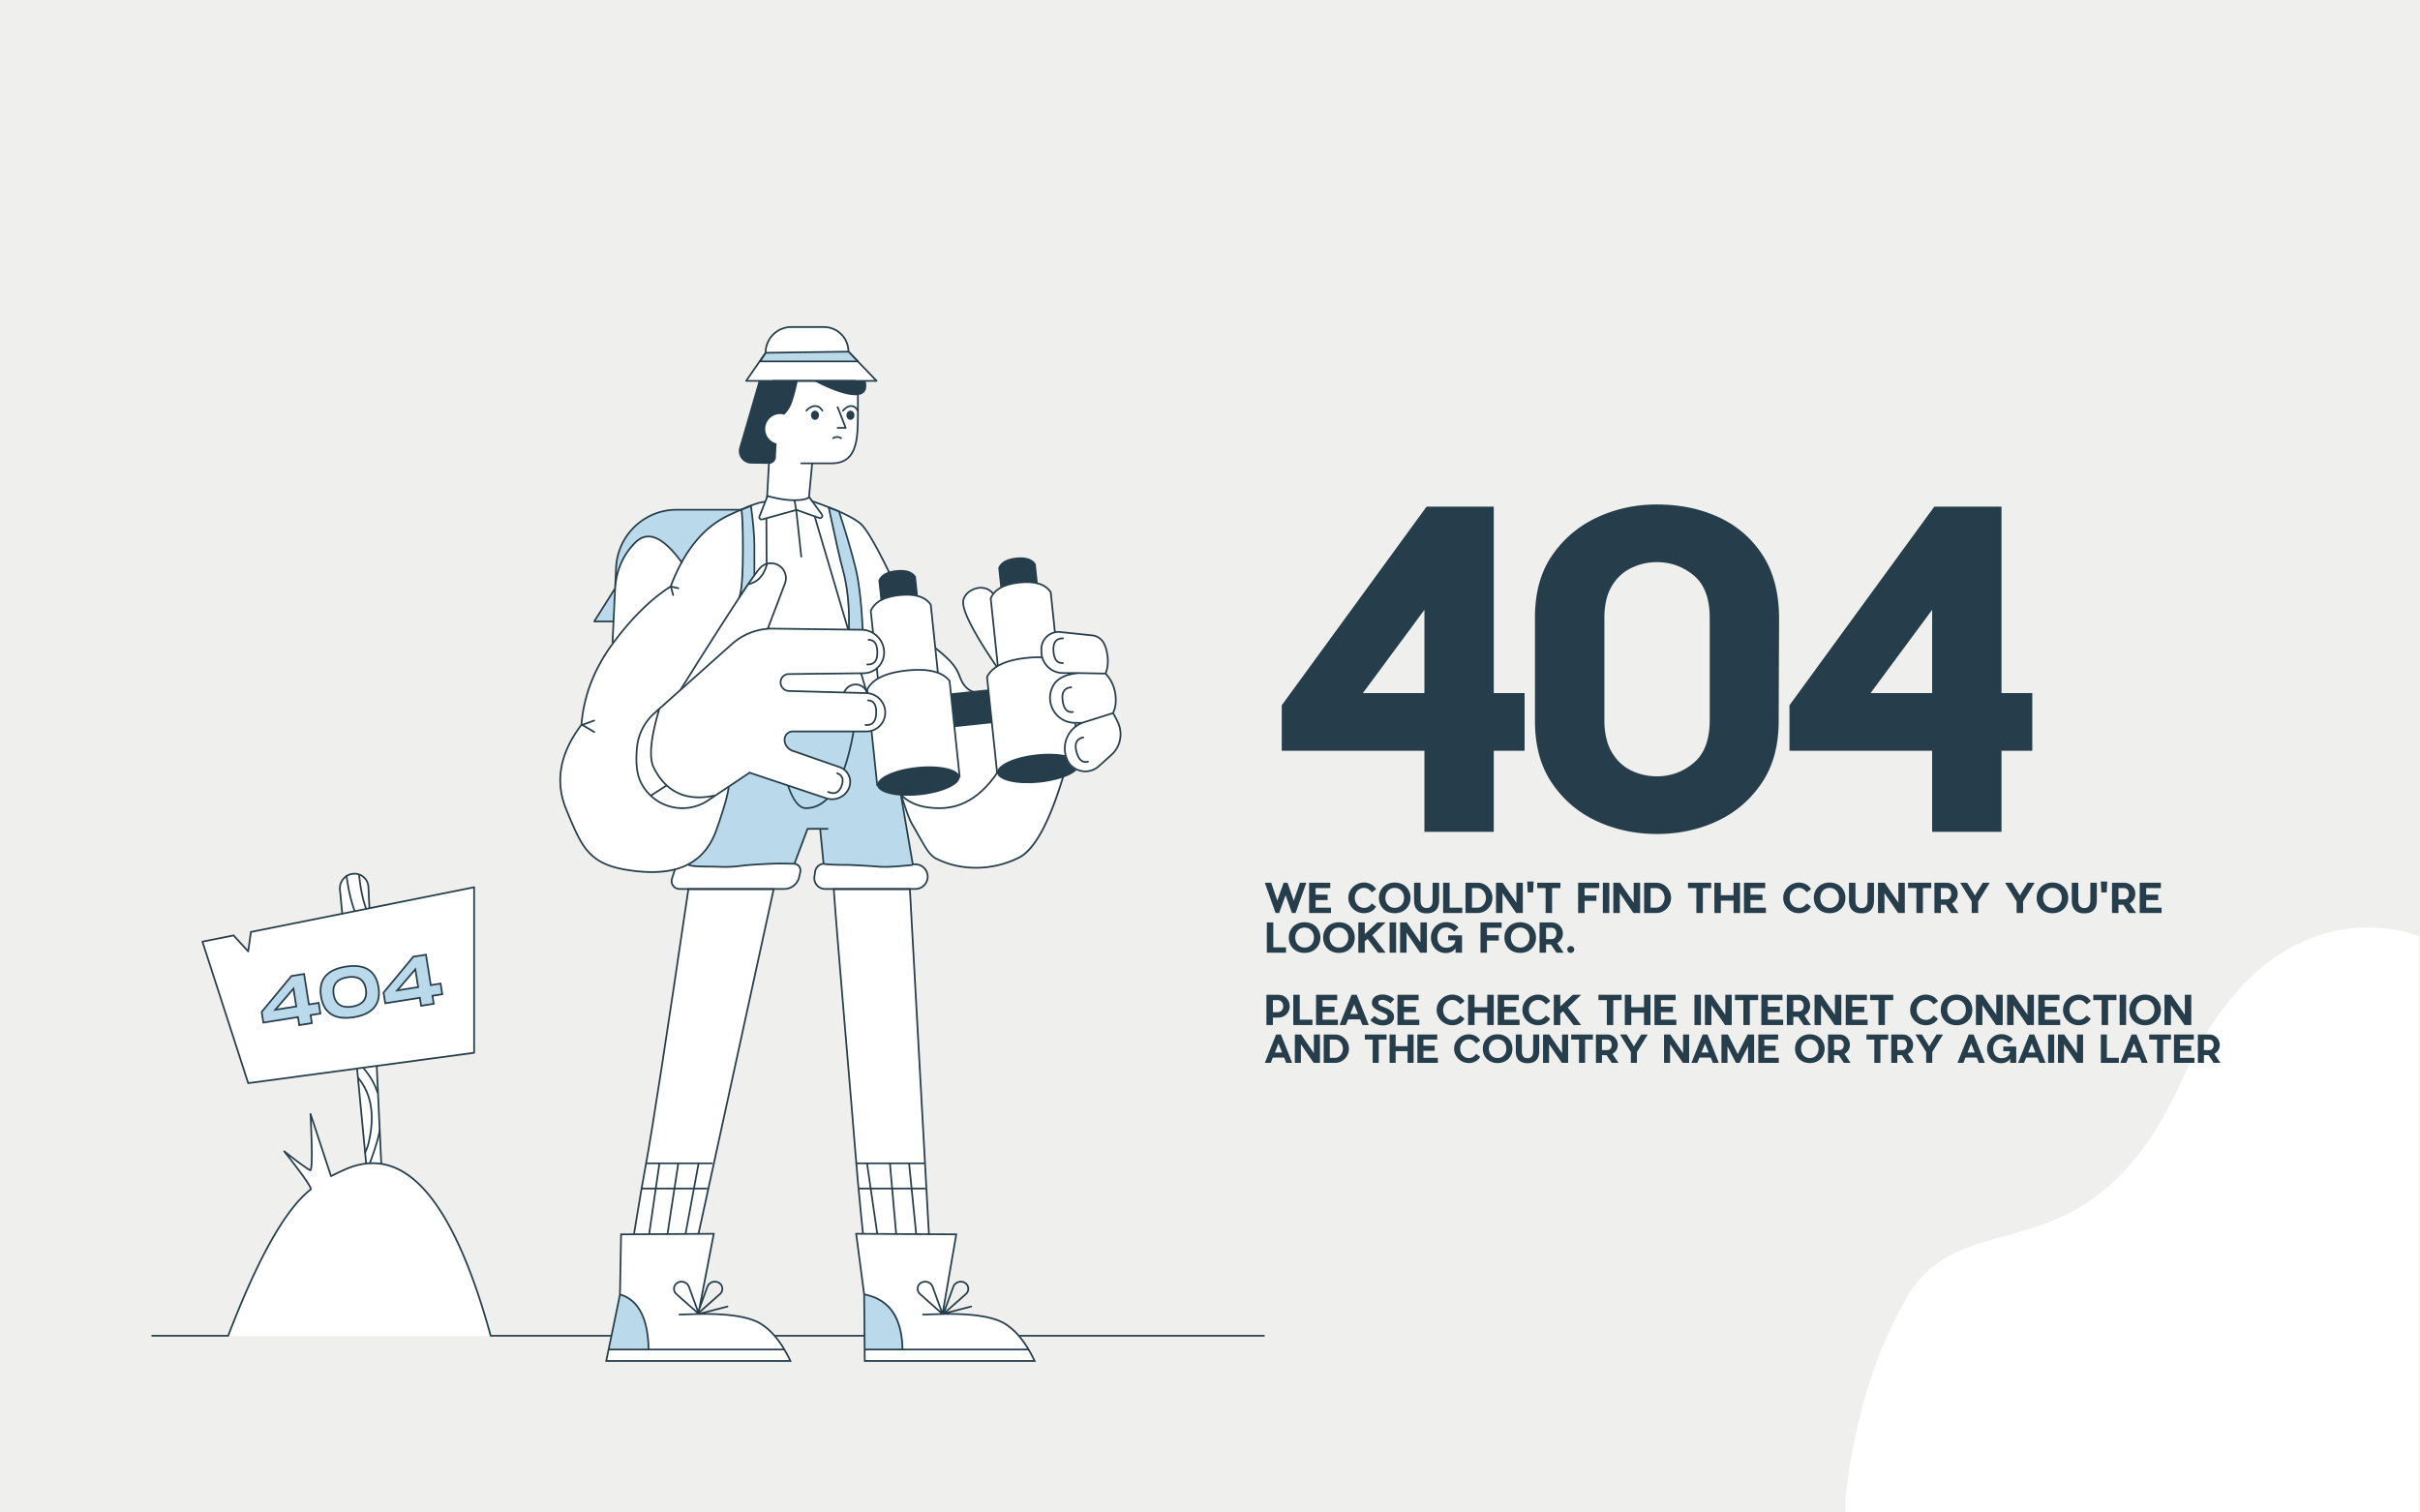 <svg xmlns="http://www.w3.org/2000/svg" width="1280" viewBox="0 0 960 600" height="800" version="1.0"><defs><clipPath id="cd3514fe60"><path d="M222 129.32h200V346H222Zm0 0"/></clipPath><clipPath id="bf5d3c6e1d"><path d="M60 442h441.75v88H60Zm0 0"/></clipPath><clipPath id="811f738c53"><path d="M60 441h441.75v90H60Zm0 0"/></clipPath><clipPath id="48f3bad8cf"><path d="M295 129.32h54V152h-54Zm0 0"/></clipPath><clipPath id="c564dbc9b5"><path d="M240 461h75v79.32h-75Zm0 0"/></clipPath><clipPath id="c692e40a28"><path d="M339 461h72v79.32h-72Zm0 0"/></clipPath><clipPath id="40077087be"><path d="M731.992 367H959.7v232.836H731.992Zm0 0"/></clipPath></defs><path fill="#fff" d="M-96-60h1152v720H-96z"/><path fill="#efefed" d="M-96-60h1152v720H-96z"/><g clip-path="url('#cd3514fe60')"><path fill="#fff" d="M269.422 344.52c-10.934 1.261-19.32 1.109-25.164-.454-5.848-1.566-10.457-4.89-13.832-9.98-3.68-7.781-5.719-12.242-6.121-13.383-1.973-5.574-2.192-11.055-1.813-14.742.492-4.816 3.137-11.09 7.934-18.824.683-5.38 1.816-10.14 3.402-14.29 1.582-4.148 4.758-10.12 9.52-17.917l.68-25.63c2.011-5.866 3.902-10.027 5.667-12.476 1.77-2.449 3.809-3.734 6.121-3.855 1.954-.184 3.766.27 5.442 1.363 1.68 1.09 4.851 3.887 9.523 8.39 3.86-6.738 8.242-11.878 13.149-15.421 4.91-3.547 11.41-6.27 19.5-8.168l1.132-2.266.137-13.344-3.765-32.472h-4.989l7.711-11.34c.688-2.5 1.367-4.316 2.04-5.445.671-1.13 1.929-2.414 3.765-3.856.035-.418 1.547-.644 4.539-.68 2.992-.039 7.703.114 14.14.454 2.747.632 4.637 1.46 5.669 2.496 1.03 1.03 1.937 3.222 2.718 6.574l11.051 11.812-6.969.438-.68 21.547c-.972 3.695-1.878 6.191-2.722 7.484-.844 1.293-2.203 2.278-4.082 2.95l-11.105.68-1.364 13.155.91 1.813c5.672 1.625 9.528 2.91 11.559 3.855 4.887 2.278 9.309 5.575 12.7 11.344 2.37 4.035 4.827 9.613 8.16 15.422 2.933 5.113 8.296 14.11 16.097 26.988l7.707 6.805 3.856 7.715 9.293 7.031 4.308-14.063c-8.766-13.308-13.148-21.777-13.148-25.406 0-1.515.914-2.945 1.812-3.855 1.25-1.266 2.969-2.043 5.895-1.813 1.953.153 3.84 1.364 5.668 3.63l26.074 70.081c-2.598 8.508-4.863 14.86-6.805 19.055-1.937 4.191-4.808 8.351-8.613 12.473-5.48 3.078-10.09 4.89-13.828 5.445-3.738.55-9.86.023-18.367-1.59-2.977-1.363-4.942-2.648-5.895-3.855-3.527-4.473-5-10.149-6.8-13.153-2.524-4.222-4.036-8.156-4.532-11.797l-11.793-38.328-51.008-1.59-4.761 38.786c-2.602 10.539-5.399 18.253-8.387 23.136-2.992 4.88-6.77 7.906-11.336 9.07Zm0 0" fill-rule="evenodd"/></g><path fill="#fff" d="M272.934 352.875c-.922-.168-1.606-.25-2.043-.246-1.68.008-3.051-.078-3.856-1.363-1.117-1.782-.816-3.903.906-6.356l4.766-1.59h2.27l16.562.684 5.219-.684 18.379-.68c1.965.91 2.644 2.65 2.039 5.223-.606 2.57-2.266 4.16-4.988 4.766l-5.45.246-36.754 168.61h-23.597c4.043-26.489 7.293-46.41 9.758-59.762 2.464-13.356 8.062-49.637 16.789-108.848Zm57.628 0c-.035-.535-1.472-.617-4.308-.246-2.422-1.211-3.406-3.102-2.95-5.676.454-2.57 1.587-3.933 3.403-4.086l3.402.453h10.438l10.437.684 11.57-1.137c3.63.305 5.446 1.969 5.446 4.996 0 1.719-.578 2.614-1.363 3.403-.395.402-1.149.855-2.266 1.363l-3.633.246 9.305 168.836h-24.504c-3.3-30.36-5.418-51.645-6.355-63.852-1.11-14.539-7.407-86.804-8.622-104.984Zm0 0" fill-rule="evenodd"/><path transform="matrix(.713 0 0 .713 60 129.39)" fill="none" d="M298.854 313.213H346.3l-51.584 236.543h-33.12c5.675-37.16 10.236-65.109 13.696-83.845 3.459-18.731 11.315-69.63 23.563-152.698Zm80.883 0h42.352l13.059 236.861h-34.391c-4.633-42.597-7.605-72.452-8.92-89.578-1.557-20.397-10.395-121.784-12.1-147.283Zm0 0" stroke="#263e4b" stroke-width=".955"/><path fill="#bad9ea" d="m294.035 202.219-25.582.12c-12.762.06-23.254 10.083-23.906 22.833l-.426 8.406c.399-4.324.926-7.351 1.586-9.09 1.047-2.758 2.254-4.347 3.629-6.136 2.082-2.707 4.437-4.989 6.355-5.454 4.387-1.062 9.301 2.348 14.746 10.227.915-1.766 1.668-3.129 2.27-4.09 1.2-1.922 2.477-3.996 4.766-6.137 4.535-4.242 10.058-7.8 16.562-10.68ZM273.16 342.875c2.336.855 6.723 1.23 13.16 1.137 3.504-.051 9.817-1.098 15.203-1.364 3-.148 7.54-.148 13.614 0l5.215-13.859h4.992l1.59 13.86c5.308.331 9.09.562 11.343.683 4.848.262 8.875.453 12.024.453 5.347 0 9.277-.379 11.8-1.137l-11.57-64.761-53.773 2.047c-.703 9.859-3.274 20.691-7.715 32.492-.945 2.515-1.098 5.695-2.043 8.863-1.438 4.828-3.023 9.496-4.762 12.727-1.652 3.062-4.68 6.015-9.078 8.859Zm0 0" fill-rule="evenodd"/><path fill="#263e4b" d="m361.742 342.8-5.195-30.316a.346.346 0 0 1 .277-.394.341.341 0 0 1 .395.281l5.168 30.164h.734a5.222 5.222 0 0 1 5.219 5.227 5.222 5.222 0 0 1-5.219 5.226h-35.8a4.629 4.629 0 0 1-4.583-5.273l.274-1.95a4.012 4.012 0 0 1 3.324-3.413l-1.3-13.223h-4.446l-4.988 13.25a2.938 2.938 0 0 1 2.261 3.09 3.047 3.047 0 0 1-.05.379l-.418 1.984a6.472 6.472 0 0 1-6.336 5.156H269.55a3.464 3.464 0 0 1-3.293-4.535c.3-.937.68-2.148 1.133-3.629a.339.339 0 1 1 .648.2c-.453 1.484-.832 2.699-1.133 3.64a2.787 2.787 0 0 0 2.645 3.645h41.508a5.797 5.797 0 0 0 5.671-4.618l.415-1.984a2.266 2.266 0 0 0-2.027-2.719 355.249 355.249 0 0 0-5.973-.082c-3.16-.004-12.067.512-13.93.762-4.23.566-6.473.648-10.13.527l-.237-.007a69.511 69.511 0 0 0-2.77-.063c-3.023 0-5.285-.074-6.785-.227-1.762-.18-2.559-.43-2.469-1.07l.672.098a.157.157 0 0 0-.016-.106c.051.04.149.082.293.13.332.105.864.195 1.586.269 1.473.152 3.715.226 6.72.226.843 0 1.476.016 2.792.059l.234.008c3.625.125 5.829.043 10.02-.52 1.895-.254 10.832-.773 14.02-.77 1.14.005 3.058.028 5.757.083l5.133-13.637a.338.338 0 0 1 .317-.219h7.941a.34.34 0 0 1 0 .68h-2.574l1.304 13.262c1.504.246 4.504.37 8.985.37 1.683 0 9.918.462 12.285.684 2.7.254 7.184.04 13.45-.644Zm.371.419.024.222c-6.473.72-11.106.95-13.907.684-2.351-.223-10.562-.68-12.222-.68-4.79 0-7.906-.144-9.367-.433l.004-.016a3.343 3.343 0 0 0-2.961 2.863l-.27 1.95a3.949 3.949 0 0 0 3.906 4.5h35.801a4.542 4.542 0 0 0 4.54-4.547 4.541 4.541 0 0 0-4.54-4.543Zm0 0"/><path fill="#263e4b" d="m322.492 184.152-1.32 13.965c10.754 3.664 17.629 6.844 20.656 9.567 3.922 3.535 13.977 23.957 19.129 37.359 1.559 4.047 3.969 6.613 9.824 11.355l.492.403c5.88 4.765 8.282 7.336 9.754 11.426 2.27 6.316 6.817 7.832 13.828 4.578a.342.342 0 1 1 .286.62c-7.356 3.41-12.34 1.747-14.754-4.964-1.418-3.934-3.758-6.441-9.543-11.133l-.492-.398c-5.942-4.82-8.414-7.446-10.028-11.64-5.11-13.286-15.144-33.669-18.953-37.099-2.957-2.664-9.855-5.843-20.672-9.511a.339.339 0 0 1-.23-.356l1.34-14.172h-3.95a.343.343 0 0 1-.343-.34c0-.187.156-.34.343-.34H329.742c4.684 0 7.403-1.91 8.82-5.761 1.141-3.098 1.418-6.676 1.418-14.328v-5.477c.004-2.535-.113-3.992-.656-6.219-.012-.011-.027-.03-.047-.05l-.222-.207h-32.446a.34.34 0 0 1-.343-.34.34.34 0 0 1 .343-.34h32.575a.34.34 0 0 1 .226.086c.402.355.524.476.559.629.57 2.324.695 3.836.691 6.441v5.477c0 7.738-.281 11.363-1.46 14.562-1.516 4.121-4.485 6.207-9.458 6.207Zm99.406 122.27.657.195c-5.703 19.39-11.758 30.692-18.239 33.93-10.203 5.094-22.68 5.484-32.836.496-1.343-.66-2.394-1.582-3.464-2.996-.762-1.008-1.516-2.223-2.715-4.328-.317-.551-1.512-2.676-1.688-2.985a294.762 294.762 0 0 0-2.093-3.636c-.95-1.614-2.297-5.172-4.055-10.703l.648-.207c1.742 5.48 3.078 9.011 3.992 10.566a251.98 251.98 0 0 1 2.098 3.64c.18.313 1.375 2.434 1.688 2.985 1.187 2.082 1.925 3.277 2.668 4.258 1.007 1.332 1.98 2.183 3.222 2.793 9.957 4.894 22.211 4.507 32.23-.493 6.25-3.12 12.239-14.3 17.887-33.515Zm0 0"/><path fill="#bad9ea" d="m328.52 201.309 4.085 1.59c2.875 8.788 5.067 16.285 6.579 22.496 1.515 6.21 2.496 15.453 2.949 27.722l-5.672-1.59c.453-9.847-.375-18.558-2.492-26.132-.926-3.297-2.739-11.329-5.45-24.086Zm-34.711.91 3.855-1.59c.906 6.715 1.363 12.016 1.363 15.906v11.817l-5.898 8.406c.906-2.727 1.36-8.863 1.36-18.406s-.227-14.922-.68-16.133Zm0 0" fill-rule="evenodd"/><path fill="#263e4b" d="m328.414 201.379-.129-.617 4.82 1.879.051.152c2.875 8.797 5.07 16.3 6.586 22.523 1.52 6.239 2.504 15.5 2.961 27.79l.016.468-6.383-1.789.012-.273c.453-9.813-.375-18.489-2.48-26.024-.927-3.308-2.743-11.34-5.454-24.11Zm6.106 23.926c2.109 7.543 2.949 16.199 2.523 25.968l4.96 1.391c-.46-12.016-1.437-21.082-2.921-27.187-1.504-6.165-3.676-13.606-6.523-22.317l-3.348-1.305c2.637 12.395 4.406 20.211 5.309 23.45Zm-40.805-22.97-.113-.308 4.566-1.882.062.437c.907 6.73 1.364 12.047 1.364 15.953v11.922l-7.297 10.402.734-2.207c.89-2.68 1.344-8.797 1.344-18.3 0-9.47-.227-14.864-.66-16.016Zm1.34 16.017c0 7.878-.309 13.445-.93 16.714l4.79-6.824v-11.707c0-3.789-.435-8.93-1.302-15.426l-3.164 1.309c.41 1.707.606 6.973.606 15.934Zm0 0"/><path fill="#263e4b" d="m322.07 202.316.653-.195 30.863 104.336c1.766 9.219 8.121 13.809 19.18 13.809 11.062 0 20.156-7.395 27.293-22.25l.613.296c-7.242 15.07-16.547 22.637-27.906 22.637-11.368 0-18.02-4.8-19.84-14.332Zm16.778 84.383.675.102c-3.503 22.722-10.09 34.148-19.851 34.148-7.899 0-13.152-24.613-15.313-71.68-.41-8.87-.636-24.023-.683-45.46h.683c.047 21.425.274 36.57.68 45.43 2.133 46.452 7.379 71.027 14.633 71.027 9.297 0 15.723-11.149 19.176-33.567Zm0 0"/><path fill="#263e4b" d="m372.754 275.52 23.773-2.5 1.407 13.386-23.774 2.5Zm-22.05-23.993-2.235-21.27c.898-2.296 3.258-3.648 7.086-4.05 3.828-.402 6.418.426 7.773 2.488l2.235 21.27Zm62.405-6.562-14.859 1.562-2.234-21.265c.898-2.301 3.261-3.653 7.086-4.055 3.828-.402 6.418.426 7.773 2.492Zm0 0" fill-rule="evenodd"/><path fill="#fff" d="m348.836 275.14-3.453-32.867c1.449-3.558 5.234-5.664 11.355-6.304 6.125-.645 10.266.625 12.418 3.804l3.453 32.868Zm71.32-7.5-23.77 2.5-3.456-32.867c1.449-3.558 5.234-5.66 11.36-6.304 6.12-.645 10.26.625 12.417 3.804Zm0 0" fill-rule="evenodd"/><path stroke-linecap="round" transform="matrix(.713 0 0 .713 60 129.39)" fill="#fff" fill-rule="evenodd" stroke-linejoin="round" d="m405.175 204.602-4.846-46.11c2.034-4.992 7.346-7.94 15.937-8.844 8.597-.905 14.403.876 17.43 5.343l4.846 46.104Zm100.1-10.522-33.367 3.508-4.847-46.105c2.034-4.997 7.347-7.946 15.938-8.85 8.596-.904 14.402.877 17.429 5.343Zm0 0" stroke="#263e4b" stroke-width=".955"/><path fill="#fff" d="m348.105 311.566-3.996-38.02c2.067-4.16 7.309-6.683 15.73-7.57 8.419-.886 14.075.493 16.962 4.133l3.992 38.02Zm80.235-8.437-32.688 3.437-3.996-38.02c2.067-4.16 7.313-6.683 15.73-7.57 8.423-.882 14.075.493 16.958 4.133Zm0 0" fill-rule="evenodd"/><path fill="#263e4b" d="M348.035 311.918a.342.342 0 0 1-.375-.305l-3.992-38.023a.348.348 0 0 1 .031-.188c2.13-4.285 7.477-6.855 16-7.754 8.524-.894 14.285.508 17.262 4.258a.33.33 0 0 1 .07.176l3.996 38.023a.342.342 0 0 1-.304.375Zm32.277-4.082-3.945-37.582c-2.82-3.473-8.34-4.793-16.597-3.926-8.254.867-13.38 3.313-15.415 7.293l3.946 37.582Zm48.262-4.73a.342.342 0 0 1-.304.374l-32.688 3.438a.342.342 0 0 1-.375-.305l-3.992-38.02a.342.342 0 0 1 .031-.187c2.133-4.289 7.477-6.86 16-7.758 8.524-.894 14.285.508 17.262 4.258a.33.33 0 0 1 .07.176Zm-.71-.266-3.95-37.586c-2.816-3.469-8.34-4.793-16.598-3.926-8.253.867-13.378 3.313-15.414 7.293l3.95 37.582Zm0 0"/><path fill="#263e4b" d="M364.93 315.438c-9.028.949-16.606-.778-16.93-3.86-.324-3.078 6.73-6.348 15.758-7.297 9.027-.949 16.605.781 16.93 3.86.324 3.082-6.731 6.347-15.758 7.296Zm47.547-5c-9.028.949-16.606-.778-16.93-3.86-.324-3.078 6.73-6.348 15.758-7.297 9.027-.949 16.61.781 16.93 3.86.324 3.082-6.731 6.347-15.758 7.296Zm0 0" fill-rule="evenodd"/><path fill="#263e4b" d="M339.965 281.566a5.2 5.2 0 0 0-1.086-10.344 5.198 5.198 0 0 0-4.625 5.716 5.198 5.198 0 0 0 5.71 4.628Zm-.07-.68a4.519 4.519 0 0 1-.945-8.988 4.515 4.515 0 0 1 4.96 4.024 4.515 4.515 0 0 1-4.015 4.965ZM231.023 287.191l4.586-1.671a.34.34 0 0 1 .434.203.339.339 0 0 1-.203.437l-4.074 1.485 4.132 2.449c.16.094.215.304.118.465a.338.338 0 0 1-.465.12l-4.613-2.73-.09.031a.414.414 0 0 1-.121.02c-8.332 11.113-10.258 22.078-5.805 32.934 4.344 10.582 6.293 14.359 9.582 17.617 3.793 3.762 9.016 5.715 18.047 6.715 17.031 1.886 26.976-3.766 31.406-16.364 2.77-7.87 4.352-13.382 4.75-16.52a.339.339 0 0 1 .672.087c-.402 3.199-1.996 8.746-4.781 16.66-4.54 12.91-14.79 18.734-32.121 16.812-9.168-1.015-14.532-3.02-18.45-6.906-3.379-3.348-5.355-7.172-9.734-17.844-4.574-11.152-2.559-22.425 6.031-33.785.922-11.535 5.102-22.328 12.535-32.379 7.41-10.02 15.047-17.554 22.91-22.597 5.317-14.106 13.036-23.555 23.157-28.32 5.047-2.376 8.832-3.954 11.367-4.735 1.695-.527 2.902-.719 3.578-.508l1.168-21.437a.34.34 0 0 1 .68.039l-1.215 22.3c-.024.442-.68.422-.68-.019 0-.418-1.05-.43-3.332.273-2.496.774-6.258 2.344-11.273 4.704-9.977 4.695-17.594 14.039-22.852 28.05a.35.35 0 0 1-.137.164c-7.82 4.996-15.43 12.493-22.824 22.489-7.3 9.875-11.426 20.457-12.383 31.761Zm0 0"/><path fill="#fff" d="m304.246 196.992-3.191 8.074a.912.912 0 0 0 1.09 1.211l13.613-3.78 9.012 3.21a.91.91 0 0 0 1.039-1.39l-5-6.872c-.93.809-2.914 1.211-5.961 1.211s-6.578-.554-10.602-1.664Zm0 0" fill-rule="evenodd"/><path fill="#263e4b" d="m315.547 202.746-13.086 3.629c-.262.074-.54.059-.793-.04a1.252 1.252 0 0 1-.7-1.624l3.188-8.07a.336.336 0 0 1 .406-.203c3.997 1.101 7.5 1.652 10.512 1.652 2.969 0 4.89-.39 5.738-1.13a.338.338 0 0 1 .497.06l5 6.867c.242.336.304.765.164 1.156a1.25 1.25 0 0 1-1.594.758l-8.652-3.082c.015.129.035.281.054.453.086.742.215 1.887.383 3.441.34 3.106.852 7.84 1.531 14.203a.339.339 0 1 1-.675.07c-.68-6.359-1.192-11.093-1.532-14.198-.172-1.555-.297-2.7-.383-3.438l-.058-.504Zm-.008-3.976c.074.292.145.617.211.972.113.578.2 1.137.305 1.871l.043.313c0 .008 0 .015.004.023l9.007 3.211a.57.57 0 0 0 .649-.87l-4.793-6.59c-1.031.687-2.832 1.03-5.426 1.07Zm-.11 3.3c-.003-.015-.003-.035-.007-.05l-.043-.313a34.513 34.513 0 0 0-.297-1.836c-.078-.414-.16-.781-.246-1.101-2.95-.028-6.336-.56-10.16-1.598l-3.074 7.793a.563.563 0 0 0 .32.734.54.54 0 0 0 .36.02Zm0 0"/><path fill="#fff" d="M269.078 275c18.828-30.055 29.64-46.645 32.445-49.762a5.917 5.917 0 0 1 8.364-.449 5.922 5.922 0 0 1 1.578 6.516l-6.766 17.793" fill-rule="evenodd"/><path fill="#263e4b" d="M269.285 275.34c18.809-30.02 29.63-46.621 32.41-49.715a5.578 5.578 0 0 1 7.887-.418 5.592 5.592 0 0 1 1.48 6.148l-6.761 17.778.637.242 6.761-17.777a6.28 6.28 0 0 0-1.664-6.899 6.257 6.257 0 0 0-8.844.469c-2.824 3.144-13.632 19.719-32.48 49.812Zm0 0"/><path fill="#263e4b" d="M311.133 164.512a5.884 5.884 0 0 0-1.672-.242c-3.254 0-5.899 2.644-5.899 5.91a5.909 5.909 0 0 0 4.481 5.734l-.266 5.496a2.731 2.731 0 0 1-2.761 2.594l-7-.102a4.892 4.892 0 0 1-1.325-.195 4.998 4.998 0 0 1-3.398-6.191l7.695-26.426h.91l.004-.004 1.07.004h3.993l.004.02 9.492.046c-1.098 5.043-2.082 8.41-2.953 10.11a12.817 12.817 0 0 1-2.375 3.246Zm32.246-13.422c.894 3.789-.488 5.68-4.145 5.68-3.66 0-9.148-1.891-16.464-5.68Zm0 0" fill-rule="evenodd"/><path fill="#fff" d="m259.406 282.934 30.809-27.465a24.043 24.043 0 0 1 16.308-6.094l35.079.453a9.072 9.072 0 0 1 8.941 8.629c.219 4.535-3.273 8.387-7.805 8.606-.101.007-.203.007-.308.011l-29.7.324a3.293 3.293 0 0 0-3.253 3.329v.003a3.426 3.426 0 0 0 3.332 3.383l30.656.844a7.743 7.743 0 0 1 7.531 7.703 7.454 7.454 0 0 1-7.418 7.496c-.012.004-.023.004-.039.004H314.32a3.255 3.255 0 0 0-3.257 3.254c0 .012 0 .027.003.04a4.688 4.688 0 0 0 3.149 4.374l18.71 6.5a6.209 6.209 0 0 1 3.665 8.328 7.28 7.28 0 0 1-8.985 4.02l-30.421-10.156-16.457 10.988c-8.438 5.637-19.848 3.36-25.48-5.086a18.803 18.803 0 0 1-1.4-2.496c-1.429-3.102-1.878-7.551-1.34-13.34a20.907 20.907 0 0 1 6.9-13.652Zm0 0" fill-rule="evenodd"/><path fill="#263e4b" d="m258.18 315.207 5.738-3.695c-1.969-1.883-3.559-4.196-4.902-6.887-1.946-3.898-1.305-11.352 1.882-22.41l-1.086.969a20.55 20.55 0 0 0-6.792 13.457c-.532 5.726-.09 10.109 1.312 13.144a18.156 18.156 0 0 0 3.848 5.422Zm.515.48c5.98 5.348 15.028 6.204 22.008 1.543l1.586-1.058c-6.309 1.14-11.441.207-15.55-2.434a18.845 18.845 0 0 1-2.301-1.746Zm2.567-34.71v-.004a.34.34 0 0 1 .273-.243l28.63-25.515a24.36 24.36 0 0 1 16.526-6.18l35.098.453c4.965.063 9.027 3.985 9.27 8.953.226 4.723-3.407 8.735-8.122 8.965a8.764 8.764 0 0 1-.32.008l-29.715.324a2.949 2.949 0 0 0-2.91 2.985v.004c.02 1.656 1.34 3 2.996 3.046l30.668.84c4.356.121 7.832 3.68 7.856 8.043.023 4.309-3.446 7.82-7.746 7.844h-29.278a2.913 2.913 0 0 0-2.91 2.914v.035a4.35 4.35 0 0 0 2.918 4.055l18.723 6.504c3.41 1.183 5.215 4.914 4.031 8.328a7.613 7.613 0 0 1-9.574 4.664l-30.266-10.105-16.328 10.902c-8.602 5.742-20.219 3.414-25.953-5.195a19.113 19.113 0 0 1-1.414-2.532c-1.461-3.164-1.914-7.66-1.375-13.492a21.28 21.28 0 0 1 7.02-13.906Zm.597.382c-3.406 11.477-4.136 19.149-2.234 22.961 1.883 3.77 4.25 6.766 7.48 8.844 4.204 2.7 9.524 3.55 16.196 2.113.09-.023.183 0 .258.047l13.75-9.18 30.582 10.208a6.928 6.928 0 0 0 8.718-4.239c1.059-3.058-.558-6.402-3.613-7.46l-18.723-6.505a5.025 5.025 0 0 1-3.375-4.691v-.043a3.592 3.592 0 0 1 3.59-3.598h29.274c3.922-.02 7.09-3.222 7.07-7.156-.023-3.996-3.207-7.254-7.195-7.363l-30.668-.84a3.771 3.771 0 0 1-3.66-3.723v-.004a3.633 3.633 0 0 1 3.59-3.671l29.71-.325c.098-.004.2-.004.297-.011 4.336-.211 7.684-3.903 7.469-8.246-.223-4.61-3.988-8.25-8.594-8.309l-35.097-.45a23.68 23.68 0 0 0-16.067 6.005Zm0 0"/><path fill="#fff" d="m412.957 257.762.008.925a8.555 8.555 0 0 0 8.555 8.52h6.457c-5.336.41-8.813 2.152-10.438 5.227-2.555 4.84-.703 10.84 4.137 13.394a9.901 9.901 0 0 0 4.625 1.149h2.812l-.77.378c-5.398 2.649-7.628 9.176-4.976 14.579.16.324.336.64.528.949a8.005 8.005 0 0 0 11.863 1.281l5.012-4.516a10.895 10.895 0 0 0 3.449-9.898c-.047-.27-.09-.512-.133-.727-.262-1.328-1.168-3.296-2.723-5.91 1.059-2.12 1.364-4.695.907-7.726-.454-3.028-1.739-5.68-3.856-7.953 1.031-2.645 1.184-5.598.453-8.86-.289-1.293-.687-2.394-1.199-3.304a5.893 5.893 0 0 0-4.527-2.98l-12.664-1.333a6.808 6.808 0 0 0-7.52 6.805Zm0 0" fill-rule="evenodd"/><path fill="#263e4b" d="m429.207 286.41 12.063-3.805c.972-2.027 1.246-4.492.812-7.394-.441-2.953-1.691-5.535-3.75-7.754l-.004.09-10.457-.203c-5.07.437-8.351 2.12-9.883 5.023-2.465 4.672-.683 10.461 3.98 12.934a9.582 9.582 0 0 0 4.47 1.11Zm.18.656-.75.372c-5.223 2.562-7.38 8.878-4.82 14.109.156.316.328.629.5.91a7.664 7.664 0 0 0 11.363 1.227l5-4.512a10.56 10.56 0 0 0 3.347-9.61 20.108 20.108 0 0 0-.129-.703c-.242-1.238-1.09-3.097-2.543-5.566Zm-1.262-20.402 10.203.203c.93-2.523 1.05-5.336.356-8.449-.282-1.258-.668-2.328-1.16-3.207a5.56 5.56 0 0 0-4.27-2.809l-12.668-1.332c-3.55-.375-6.73 2.207-7.106 5.766a7.062 7.062 0 0 0-.035.703l.008.918c.02 4.523 3.688 8.184 8.207 8.184h6.465Zm-10.738 5.383c1.21-2.293 3.406-3.867 6.562-4.727h-2.289c-4.894 0-8.867-3.96-8.89-8.86l-.004-.917c0-.258.011-.52.039-.777.414-3.934 3.93-6.786 7.855-6.375l12.664 1.332a6.224 6.224 0 0 1 4.79 3.156c.527.941.94 2.07 1.234 3.39.726 3.247.593 6.204-.391 8.864 2.078 2.285 3.344 4.949 3.797 7.976.453 3.016.172 5.606-.856 7.762 1.516 2.567 2.403 4.512 2.668 5.86.043.214.086.453.133.718a11.266 11.266 0 0 1-3.562 10.23l-5.004 4.512a9.131 9.131 0 0 1-.711.575c-3.746 2.695-8.965 1.84-11.672-1.93-.195-.32-.379-.649-.547-.988-2.64-5.395-.566-11.875 4.621-14.758h-1.387c-1.667 0-3.312-.406-4.785-1.188-5-2.648-6.906-8.851-4.265-13.855Zm4.261-19.164c.188 0 .344.148.348.336a.344.344 0 0 1-.336.347c-2.512.036-3.625 1.536-3.406 4.68.215 3.16 1.332 4.578 3.379 4.434a.341.341 0 0 1 .047.68c-2.489.175-3.868-1.575-4.106-5.067-.242-3.504 1.14-5.367 4.074-5.41Zm3.254 19.437a.341.341 0 0 1 .055.68c-2.5.21-3.504 1.785-3.07 4.91.437 3.133 1.648 4.469 3.68 4.184a.343.343 0 0 1 .386.289.343.343 0 0 1-.289.387c-2.473.347-3.969-1.301-4.45-4.766-.484-3.48.763-5.438 3.688-5.684Zm4.77 19.88a.339.339 0 0 1 .402.265.34.34 0 0 1-.262.402c-2.457.512-3.261 2.2-2.453 5.246.817 3.059 2.184 4.235 4.164 3.703a.344.344 0 0 1 .418.243.343.343 0 0 1-.238.418c-2.414.644-4.098-.809-5-4.192-.902-3.394.098-5.484 2.969-6.086Zm0 0"/><path fill="#fff" d="m134.86 353.191 11.015 115.106h5.676l-5.403-116.215a5.53 5.53 0 0 0-5.777-5.266c-.094.004-.187.012-.281.02a5.828 5.828 0 0 0-5.23 6.355Zm0 0" fill-rule="evenodd"/><path fill="#263e4b" d="m134.52 353.008 11.046 115.418h6.34l-5.418-116.574a5.871 5.871 0 0 0-6.43-5.567 6.164 6.164 0 0 0-5.538 6.723Zm11.667 114.734L135.2 352.945a5.482 5.482 0 0 1 4.926-5.984c.086-.008.172-.016.262-.02a5.188 5.188 0 0 1 5.422 4.942l5.382 115.86Zm0 0"/><path fill="#263e4b" d="M143.098 471.621a.34.34 0 1 1-.629-.258c4.488-10.984 7.101-18.656 7.836-23.004a.341.341 0 0 1 .394-.28.342.342 0 0 1 .278.394c-.747 4.41-3.372 12.12-7.88 23.148Zm6.957-38.43a.336.336 0 0 1-.211.43.34.34 0 0 1-.434-.215c-1.996-5.96-6.035-11.047-12.12-15.261a.336.336 0 0 1-.087-.473.335.335 0 0 1 .473-.086c6.203 4.293 10.332 9.5 12.379 15.605Zm-4.88 24.145a.342.342 0 1 1-.621-.285c.606-1.34 1.012-2.43 1.22-3.27 2.824-11.523 1.074-19.941-3.926-25.926a.34.34 0 0 1 .043-.48.337.337 0 0 1 .476.043c5.145 6.156 6.942 14.8 4.067 26.527-.215.883-.637 2.012-1.258 3.39Zm-8.023-109.774a.34.34 0 0 1 .676-.086c2.95 23.13 14.016 35.36 33.25 36.797a.341.341 0 0 1-.05.68c-19.583-1.46-30.887-13.957-33.876-37.39Zm4.985-.351a.34.34 0 0 1 .304-.371.344.344 0 0 1 .371.308c1.934 20.368 11.137 30.985 27.668 32.2.188.015.329.18.317.367a.338.338 0 0 1-.363.312c-16.891-1.242-26.336-12.14-28.297-32.816Zm0 0"/><path fill="#263e4b" d="M323.305 166.543c-.88 0-1.59-.816-1.59-1.82s.71-1.817 1.59-1.817c.875 0 1.586.813 1.586 1.817s-.711 1.82-1.586 1.82Zm14.066 0c-.879 0-1.59-.816-1.59-1.82s.711-1.817 1.59-1.817c.875 0 1.586.813 1.586 1.817s-.71 1.82-1.586 1.82Zm-17.21-3.418a.34.34 0 0 1-.481.043.341.341 0 0 1-.04-.48c.055-.067.153-.172.286-.31.226-.222.48-.444.758-.651.804-.61 1.648-.98 2.5-.98 1.234 0 1.91.296 2.59 1.042.105.121.214.25.359.426.043.05.3.375.383.476a.341.341 0 0 1-.047.48.345.345 0 0 1-.48-.05 72.897 72.897 0 0 1-.384-.476 8.214 8.214 0 0 0-.335-.395c-.551-.605-1.043-.82-2.086-.82-.676 0-1.391.312-2.094.84-.25.187-.48.39-.684.593-.12.121-.203.215-.246.262Zm14.526-.008a.341.341 0 1 1-.535-.422c.051-.062.141-.172.27-.304.207-.227.441-.45.7-.657.757-.613 1.546-.988 2.35-.988 1.157 0 1.794.3 2.43 1.055.098.117.2.246.332.422.04.054.282.379.356.476a.342.342 0 1 1-.543.414c-.078-.105-.317-.43-.356-.48a9.359 9.359 0 0 0-.308-.39c-.508-.602-.957-.813-1.91-.813-.618 0-1.278.308-1.922.832a6.158 6.158 0 0 0-.863.855Zm-2.386 6.266h2.676l-2.997-7.715a.342.342 0 0 1 .637-.25l3.176 8.184a.339.339 0 0 1-.316.46H332.3a.34.34 0 0 1 0-.68Zm-1.656 4.73a.339.339 0 0 1-.461-.14.339.339 0 0 1 .14-.461c1.23-.66 2.418-.66 3.516.011.16.098.21.309.11.47a.337.337 0 0 1-.466.112c-.882-.542-1.812-.542-2.84.008Zm0 0" fill-rule="evenodd"/><path fill="#fff" d="m80.305 373.762 18.152 56.129 89.621-12.047v-65.668L99.543 369.91l-1.086 7.715-5.805-6.336Zm0 0" fill-rule="evenodd"/><path fill="#263e4b" d="M92.902 370.852a.338.338 0 0 0-.316-.106l-12.348 2.473a.34.34 0 0 0-.254.441l18.149 56.125c.05.156.207.254.37.235l89.622-12.043a.341.341 0 0 0 .293-.34v-65.672a.338.338 0 0 0-.406-.332l-88.535 17.734a.336.336 0 0 0-.27.285l-.984 7.004Zm-.37.601 5.675 6.195a.34.34 0 0 0 .586-.183l1.055-7.477 87.89-17.605v64.957l-89.043 11.965-17.949-55.493Zm0 0"/><g clip-path="url('#bf5d3c6e1d')"><path fill="#fff" d="M60.34 530h30.176c11.886-30.98 22.8-50.324 32.738-58.031.59-.453-2.914-5.5-10.504-15.137 4.922 3.895 8.324 6.395 10.21 7.496.892.52.966-6.902.228-22.27l8.124 24.633c3.094-1.554 5.454-2.644 7.079-3.27 22.84-8.788 41.593 13.407 56.265 66.579H501.41" fill-rule="evenodd"/></g><g clip-path="url('#811f738c53')"><path fill="#263e4b" d="M122.79 464.516c.323.187.616.011.776-.329.102-.222.18-.554.246-1.019.122-.879.192-2.254.211-4.121.036-3.309-.093-8.184-.378-14.629l7.343 22.273c.067.196.293.29.477.196 3.086-1.551 5.433-2.637 7.047-3.258 22.57-8.684 41.191 13.351 55.816 66.351a.346.346 0 0 0 .328.254H501.41c.188 0 .34-.156.34-.343a.34.34 0 0 0-.34-.34H194.918c-14.711-53.164-33.578-75.434-56.652-66.559-1.575.606-3.825 1.645-6.754 3.11l-8-24.258c-.125-.375-.684-.274-.664.125.367 7.676.535 13.367.496 17.07-.02 1.844-.086 3.191-.207 4.035-.047.348-.102.602-.16.758-1.899-1.137-5.243-3.598-10.016-7.375-.316-.254-.727.16-.477.477 3.79 4.812 6.559 8.48 8.305 10.996.871 1.25 1.484 2.215 1.84 2.886.172.325.281.579.328.747.008.035.012.062.016.085-9.961 7.774-20.844 27.067-32.692 57.903H60.34a.34.34 0 0 0-.34.34c0 .187.152.343.34.343h30.176c.14 0 .27-.09.32-.222 11.863-30.926 22.754-50.227 32.629-57.883.558-.434-.125-1.723-2.117-4.59-1.473-2.125-3.672-5.062-6.59-8.809 3.75 2.918 6.426 4.844 8.031 5.786Zm0 0"/></g><g clip-path="url('#48f3bad8cf')"><path fill="#263e4b" d="M326.809 129.39h-12.891c-5.79 0-10.492 4.673-10.547 10.458l-7.652 11.047a.34.34 0 0 0 .277.535h51.73c.301 0 .454-.36.247-.578l-11.067-11.489c-.074-5.523-4.566-9.972-10.097-9.972Zm-22.82 10.758a.34.34 0 0 0 .062-.191c0-5.46 4.418-9.887 9.867-9.887h12.89c5.2 0 9.419 4.223 9.419 9.43 0 .09.03.176.093.238l10.606 11.012h-50.278Zm0 0"/></g><path fill="#bad9ea" d="m336.426 139.727-32.863.457-2.266 3.406h38.797Zm0 0" fill-rule="evenodd"/><path fill="#263e4b" d="m336.648 139.16-32.863.453a.343.343 0 0 0-.277.153l-2.27 3.41a.34.34 0 0 0 .285.527h38.797a.34.34 0 0 0 .246-.574l-3.668-3.863a.348.348 0 0 0-.25-.106Zm2.88 3.863h-37.372l1.817-2.73 32.535-.45Zm0 0"/><path fill="#fff" d="m244.348 521.031-3.86 18.633h73.059c-3.352-7.078-7.281-12.004-11.797-14.77-4.516-2.769-12.762-4.058-24.73-3.863l6.125-31.816-36.758.23-.453 23.86ZM343.043 518.305v21.586l9.074-.227H410.2c-3.347-7.078-7.281-12.004-11.797-14.77-4.515-2.769-12.757-4.058-24.73-3.863l5.672-31.304-39.703-.282 2.949 23.86Zm0 0" fill-rule="evenodd"/><path fill="#bad9ea" d="M245.934 513.531c3.472.563 6.195 2.758 8.168 6.59 1.972 3.832 3.03 8.98 3.175 15.453l-15.879-.23M343.043 513.531c6.195 1.473 10.281 4.121 12.25 7.953 1.973 3.828 2.879 8.528 2.723 14.09l-14.973-.23Zm0 0" fill-rule="evenodd"/><g clip-path="url('#c564dbc9b5')"><path fill="#263e4b" d="m257.223 489.262 2.523-17.43h-5.418v-.68h5.516l1.351-9.316h-4.824v-.684h26.32v.684h-5.277l-1.726 9.316h4.96v.68h-5.086l-3.21 17.34 11.207-.07-5.02 26.062 1.73-4.754a3.52 3.52 0 0 1 5.09-1.832 3.113 3.113 0 0 1 .488 5.012l-8.066 7.144c1.52-.375 5.246-1.336 10.723-2.761a.341.341 0 0 1 .172.66c-3.992 1.039-6.867 1.781-8.766 2.265 10.477.047 17.809 1.352 22.016 3.93 4.578 2.809 8.554 7.781 11.93 14.918l.23.484H240.07l3.942-19.043 1.582-7.695.46-24.16Zm.687-.004 6.582-.04 2.66-17.386h-6.718Zm7.27-.043 6.48-.04 3.211-17.343h-7.031Zm12.125 32.379a.34.34 0 0 1-.09.004l-7.676.226a.337.337 0 0 1-.348-.328.336.336 0 0 1 .329-.351l6.855-.204-8.297-7.351a3.11 3.11 0 0 1-.265-4.39c.214-.247.468-.454.75-.622a3.523 3.523 0 0 1 4.82 1.254c.105.184.199.379.27.578l3.308 9.078.105-.293 5.664-29.41-36.007.223-.442 23.27c7.063 2.097 11.114 9.374 11.332 21.726h52.926c-2.68-4.375-5.668-7.574-8.969-9.594-4.41-2.703-12.504-3.984-24.265-3.816Zm.422-2.215-.118.598 7.786-6.899a2.433 2.433 0 0 0 .21-3.43 2.585 2.585 0 0 0-.59-.48 2.835 2.835 0 0 0-4.105 1.473Zm33.222 16.308h-69.242l-.8 3.864h72.1a53.786 53.786 0 0 0-2.058-3.864Zm-69.101-.683h15.086c-.215-12.016-4.086-19-10.739-21.043l-1.515 7.363Zm31.164-24.363a2.49 2.49 0 0 0-.219-.461 2.83 2.83 0 0 0-3.883-1.012 2.427 2.427 0 0 0-.59.48 2.429 2.429 0 0 0 .207 3.43l7.938 7.035Zm3.71-48.805h-7.355l-1.422 9.316h7.051Zm-8.042 0h-6.797l-1.348 9.316h6.719Zm0 0"/></g><path fill="#bad9ea" d="M242.984 246.758h-7.488l8.168-12.953" fill-rule="evenodd"/><g clip-path="url('#c692e40a28')"><path fill="#263e4b" d="m347.613 489.148-2.508-17.316h-4.332v-.68h4.23l-1.347-9.316h-4.246v-.684h27.453v.684h-5.86l.938 9.316h5.153v.68h-5.086l1.754 17.41 15.984.09-5.172 30.02 3.258-8.942c.074-.2.164-.394.27-.578a3.524 3.524 0 0 1 4.82-1.254 3.113 3.113 0 0 1 .488 5.012l-7.707 6.824c1.922-.488 5.145-1.32 9.453-2.441a.344.344 0 0 1 .418.242.343.343 0 0 1-.246.418c-3.988 1.039-6.863 1.781-8.762 2.265 10.594.032 18.004 1.336 22.243 3.93 4.578 2.809 8.55 7.781 11.925 14.918l.23.484h-68.26v-.335l-.227-26.32-3.227-24.473Zm.688.004 6.836.04-1.54-17.36h-7.804Zm7.52.043 7.253.043-1.75-17.406h-7.043ZM343.112 513.2c9.856 1.985 14.942 9.29 15.239 21.805h49.07c-2.68-4.375-5.672-7.574-8.969-9.594-4.394-2.695-12.45-3.972-24.137-3.82a.325.325 0 0 1-.136.004c-.082 0-.16 0-.243.004a.19.19 0 0 1-.066 0l-7.676.226a.343.343 0 0 1-.351-.328.341.341 0 0 1 .332-.351l6.855-.204-8.3-7.351a3.113 3.113 0 0 1 .488-5.012 3.52 3.52 0 0 1 5.09 1.832l3.472 9.527 5.16-29.93-38.914-.222Zm.047.703.18 21.102h14.328c-.285-12.133-5.117-19.133-14.508-21.102Zm64.668 21.785h-64.48l.03 3.864h66.509a52.271 52.271 0 0 0-2.059-3.864Zm-38.16-25.046a2.835 2.835 0 0 0-4.105-1.473 2.585 2.585 0 0 0-.59.48 2.433 2.433 0 0 0 .21 3.43l7.934 7.035Zm8.805 0-3.453 9.472 7.937-7.035a2.429 2.429 0 0 0-.379-3.91 2.834 2.834 0 0 0-4.105 1.473Zm-18.157-48.805h-6.918l.825 9.316h7.03Zm-7.601 0h-8.371l1.347 9.316h7.848Zm0 0"/></g><path fill="#bad9ea" d="m126.21 398.07.669 4.227-3.89.617.503 3.172-5.004.793-.5-3.172-13.726 2.176-.672-4.23 11.816-14.255 5-.793 1.914 12.079Zm-17.23 2.727 8.336-1.32-1.117-7.067Zm31.145 2.941c-7.727 1.223-11.957-1.758-12.984-8.242-1.024-6.457 2.086-10.574 9.812-11.797 7.695-1.219 11.957 1.758 12.973 8.188 1.023 6.457-2.106 10.633-9.801 11.851Zm-.668-4.203c4.39-.695 6.047-3.21 5.469-6.86-.574-3.616-2.918-5.468-7.309-4.773-4.39.696-6.05 3.157-5.472 6.801.578 3.676 2.921 5.527 7.312 4.832Zm35.102-9.129.671 4.23-3.89.618.504 3.172-5.004.793-.504-3.172-13.727 2.176-.668-4.23 11.813-14.255 5.004-.793 1.91 12.078Zm-17.227 2.73 8.336-1.32-1.121-7.07Zm0 0"/><path fill="#263e4b" d="m126.71 397.457.774 4.902-3.89.618.504 3.171-5.676.899-.5-3.172-13.727 2.172-.746-4.715 11.992-14.473 5.465-.867 1.914 12.078Zm-4.456 1.395-1.914-12.079-4.54.72-11.632 14.034.594 3.743 13.726-2.176.5 3.172 4.332-.684-.504-3.172 3.891-.617-.562-3.559Zm-13.918 2.207 8.3-9.653 1.29 8.13Zm8.809-2.086-.95-6.008-6.132 7.129Zm23.25 4.879c-7.766 1.23-12.297-1.723-13.372-8.528-1.074-6.77 2.325-10.953 10.094-12.183 7.738-1.227 12.297 1.722 13.363 8.468 1.07 6.774-2.347 11.016-10.085 12.243Zm-.106-.672c7.379-1.172 10.531-5.078 9.52-11.465-1.008-6.356-5.204-9.074-12.586-7.902-7.414 1.175-10.54 5.023-9.528 11.406 1.016 6.414 5.184 9.133 12.594 7.96Zm-.559-3.532c-4.437.704-7.074-1.12-7.707-5.117-.625-3.96 1.32-6.484 5.758-7.187 4.43-.703 7.074 1.113 7.7 5.058.628 3.973-1.325 6.543-5.75 7.246Zm-.105-.671c4.059-.645 5.75-2.872 5.18-6.47-.563-3.566-2.852-5.136-6.918-4.491-4.075.644-5.758 2.828-5.192 6.41.575 3.613 2.856 5.195 6.93 4.55Zm35.434-9.184.777 4.902-3.89.618.503 3.171-5.676.903-.5-3.176-13.726 2.176-.75-4.719 11.996-14.469 5.465-.867 1.914 12.078Zm-4.454 1.398-1.914-12.078-4.539.719-11.632 14.035.59 3.742 13.73-2.175.5 3.171 4.328-.683-.5-3.176 3.89-.613-.562-3.559Zm-13.921 2.204 8.304-9.649 1.285 8.129Zm8.812-2.086-.95-6.004-6.136 7.129ZM243.578 233.438c.04-.157.074-.297.106-.43l.37-7.86c.618-13.027 11.34-23.27 24.364-23.27h25.617v.68h-25.617c-12.66 0-23.086 9.958-23.684 22.622l-.109 2.285c1.203-4.621 3.523-8.754 6.965-12.305 5.183-5.351 11.605-2.683 19.125 7.766a.338.338 0 0 1-.078.472.34.34 0 0 1-.477-.074c-7.305-10.156-13.285-12.64-18.082-7.687-4.516 4.656-7.05 10.34-7.621 16.832-.016.183-.047.39-.098.625l-1.035 21.86-.68-.032.383-8.05h-7.304a.34.34 0 0 1-.286-.524Zm-.52 12.75.544-11.516-7.262 11.516ZM344.023 263.95a.344.344 0 0 1-.328-.356.34.34 0 0 1 .352-.328c2.508.097 3.7-1.344 3.648-4.496-.05-3.165-1.093-4.641-3.144-4.602a.346.346 0 0 1-.348-.336c0-.187.149-.344.336-.348 2.496-.043 3.781 1.774 3.836 5.274.059 3.515-1.418 5.3-4.352 5.191Zm-.726 23.976a.344.344 0 0 1-.309-.371.339.339 0 0 1 .371-.309c2.496.227 3.762-1.152 3.875-4.3.118-3.165-.847-4.692-2.898-4.762a.34.34 0 0 1 .023-.68c2.496.086 3.684 1.969 3.555 5.465-.125 3.511-1.695 5.222-4.617 4.957Zm-14.879 26.531a.339.339 0 0 1-.172-.45.332.332 0 0 1 .445-.175c2.313 1.012 3.856.348 4.79-2.074.94-2.438.449-3.942-1.485-4.684a.338.338 0 0 1-.195-.437.344.344 0 0 1 .441-.2c2.313.891 2.942 2.801 1.875 5.567-1.074 2.781-3.027 3.621-5.699 2.453Zm-24.504-90.738.66.176c-1.242 4.66-3.832 7.414-7.75 8.199l-.133-.668c3.645-.73 6.047-3.281 7.223-7.707ZM265.797 232.754l.91 3.41c.047.184.234.29.414.242a.34.34 0 0 0 .242-.418l-.906-3.41a.341.341 0 0 0-.66.176Zm0 0"/><path fill="#263e4b" d="m266.05 233 2.95.684a.346.346 0 0 0 .41-.258.346.346 0 0 0-.258-.41l-2.949-.68a.335.335 0 0 0-.406.254.34.34 0 0 0 .254.41ZM394.125 235.156c-2.293-2.77-6.285-3.062-9.57-.898-1.285.847-2.22 2.047-2.657 3.422-1.105 3.465 3.243 12.308 13.047 26.765a.34.34 0 1 0 .563-.382c-9.649-14.223-13.969-23.02-12.961-26.176.39-1.223 1.226-2.297 2.379-3.059 3.015-1.984 6.617-1.723 8.676.766a.34.34 0 1 0 .523-.438Zm0 0"/><g clip-path="url('#40077087be')"><path fill="#fff" d="M731.691 599.89h228.301V371.587s-57.597-25.133-94.254 56.555c-36.652 81.683-85.875 47.125-108.914 85.875s-25.136 85.875-25.136 85.875Zm0 0"/></g><path d="M565.06 329.985v-32.157h-56.593v-18.062l57.453-78.781h26.656v73.953h12.22v22.89h-12.22v32.157Zm-24.421-55.047h24.422v-33.016ZM657.256 330.844c-8.492 0-16.406-1.688-23.75-5.063-7.336-3.382-13.265-8.398-17.796-15.046-4.532-6.657-6.797-14.86-6.797-24.61v-41.281c0-9.75 2.265-17.922 6.797-24.516 4.53-6.593 10.46-11.61 17.796-15.047 7.344-3.437 15.258-5.156 23.75-5.156 8.938 0 17.016 1.637 24.235 4.906 7.226 3.262 13.05 8.188 17.469 14.782 4.414 6.593 6.68 14.937 6.796 25.03l-.171 41.282c0 9.75-2.266 17.953-6.797 24.61-4.532 6.648-10.438 11.664-17.72 15.046-7.28 3.375-15.218 5.063-23.812 5.063Zm0-22.875c5.5 0 10.368-1.774 14.61-5.328 4.25-3.563 6.375-9.239 6.375-17.031v-40.422c0-7.79-2.125-13.438-6.375-16.938-4.242-3.5-9.11-5.25-14.61-5.25-3.562 0-6.949.777-10.156 2.328-3.21 1.543-5.789 3.95-7.734 7.219-1.95 3.273-2.922 7.484-2.922 12.64v40.423c0 5.156.973 9.402 2.922 12.734 1.945 3.324 4.523 5.762 7.734 7.312a23.138 23.138 0 0 0 10.156 2.313ZM766.468 329.985v-32.157h-56.594v-18.062l57.453-78.781h26.657v73.953h12.218v22.89h-12.218v32.157Zm-24.422-55.047h24.422v-33.016ZM506.014 362.184l-4.266-12h2.516l2.453 7.079 2.484-7.079h1.532l2.5 7.079 2.453-7.079h2.531l-4.266 12h-1.437l-2.531-7.062-2.547 7.062ZM519.325 362.184v-12h8.39v2.125h-5.827v2.61h4.765v2.14h-4.765v3h6.109v2.125ZM541.13 362.263c-.843 0-1.64-.149-2.39-.454a6.484 6.484 0 0 1-2-1.296 6.24 6.24 0 0 1-1.375-1.938 5.878 5.878 0 0 1-.484-2.39c0-.852.16-1.645.484-2.376a6.064 6.064 0 0 1 1.375-1.937 6.213 6.213 0 0 1 2-1.297 6.153 6.153 0 0 1 2.39-.469c.645 0 1.27.106 1.876.313.613.2 1.172.496 1.672.89.5.387.906.868 1.218 1.438l-1.718 1.25a4.693 4.693 0 0 0-1.235-1.234c-.5-.352-1.117-.532-1.843-.532-.711 0-1.34.18-1.891.532a3.575 3.575 0 0 0-1.297 1.406c-.312.594-.469 1.265-.469 2.015 0 .75.157 1.422.47 2.016.312.594.741 1.07 1.296 1.422.55.344 1.18.516 1.89.516.727 0 1.344-.172 1.844-.516.5-.352.91-.766 1.235-1.234l1.718 1.25a4.752 4.752 0 0 1-1.218 1.437c-.5.387-1.059.684-1.672.89a5.96 5.96 0 0 1-1.875.298ZM553.272 362.263c-.875 0-1.695-.141-2.453-.422a5.913 5.913 0 0 1-2-1.25 5.839 5.839 0 0 1-1.328-1.922c-.313-.75-.47-1.578-.47-2.485 0-.914.157-1.742.47-2.484a5.92 5.92 0 0 1 1.328-1.922 5.815 5.815 0 0 1 2-1.234 6.837 6.837 0 0 1 2.453-.438c.883 0 1.707.149 2.469.438a5.712 5.712 0 0 1 1.984 1.234 5.982 5.982 0 0 1 1.328 1.922c.32.742.485 1.57.485 2.484 0 .907-.165 1.735-.485 2.485a5.898 5.898 0 0 1-1.328 1.922 5.808 5.808 0 0 1-1.984 1.25 7.078 7.078 0 0 1-2.47.422Zm0-2.125c.75 0 1.394-.172 1.937-.516.551-.344.985-.813 1.297-1.406.313-.594.47-1.27.47-2.032 0-.757-.157-1.437-.47-2.03a3.604 3.604 0 0 0-1.297-1.407c-.554-.344-1.199-.516-1.937-.516-.73 0-1.375.172-1.938.516a3.575 3.575 0 0 0-1.296 1.406c-.305.594-.454 1.274-.454 2.031 0 .762.149 1.438.454 2.032a3.575 3.575 0 0 0 1.296 1.406c.563.344 1.207.516 1.938.516ZM565.948 362.325c-.836 0-1.543-.105-2.125-.312-.575-.22-1.047-.5-1.422-.844a3.964 3.964 0 0 1-.875-1.172 5.191 5.191 0 0 1-.438-1.328 6.671 6.671 0 0 1-.125-1.266v-7.219h2.563v7.22c0 .148.02.374.062.687a3.2 3.2 0 0 0 .281.937c.157.324.395.602.72.828.331.23.784.344 1.359.344.457 0 .832-.078 1.125-.234.289-.157.52-.348.687-.578.176-.239.3-.489.375-.75.082-.258.133-.5.156-.72.02-.226.032-.398.032-.515v-7.219h2.562v7.22c0 .398-.043.82-.125 1.265-.074.45-.215.89-.422 1.328-.2.43-.484.82-.86 1.172-.374.344-.85.625-1.421.844-.574.207-1.277.312-2.11.312ZM572.48 362.184v-12h2.563v9.875h5.047v2.125ZM581.362 362.184v-12h4.812c.813 0 1.57.157 2.282.47a5.843 5.843 0 0 1 1.86 1.296c.538.555.96 1.195 1.265 1.922.3.719.453 1.492.453 2.312 0 .836-.153 1.61-.453 2.329a6.11 6.11 0 0 1-1.266 1.906 5.781 5.781 0 0 1-1.86 1.297 5.597 5.597 0 0 1-2.28.468Zm2.562-2.125h2.235c.664-.007 1.242-.203 1.734-.578.5-.375.883-.859 1.156-1.453a4.255 4.255 0 0 0 .422-1.844c0-.644-.14-1.257-.422-1.843a3.833 3.833 0 0 0-1.171-1.453c-.493-.375-1.063-.567-1.72-.579h-2.234ZM593.467 362.184v-12h2.641l5.437 7.922v-7.922h2.547v12h-2.656l-5.406-7.921v7.921ZM606.052 354.028l-.22-4.328h2.548l-.203 4.328ZM613.139 362.184v-9.875h-3.328v-2.125h9.203v2.125H615.7v9.875ZM626.036 362.184v-12h8.375v2.125h-5.813v2.938h4.688v2.125h-4.688v4.812ZM635.841 362.184v-12h2.563v12ZM640 362.184v-12h2.64l5.438 7.922v-7.922h2.547v12h-2.656l-5.406-7.921v7.921ZM652.225 362.184v-12h4.812c.813 0 1.57.157 2.282.47a5.843 5.843 0 0 1 1.86 1.296c.538.555.96 1.195 1.265 1.922.3.719.453 1.492.453 2.312 0 .836-.153 1.61-.453 2.329a6.11 6.11 0 0 1-1.266 1.906 5.781 5.781 0 0 1-1.86 1.297 5.597 5.597 0 0 1-2.28.468Zm2.562-2.125h2.235c.664-.007 1.242-.203 1.734-.578.5-.375.883-.859 1.156-1.453a4.255 4.255 0 0 0 .422-1.844c0-.644-.14-1.257-.422-1.843a3.833 3.833 0 0 0-1.171-1.453c-.493-.375-1.063-.567-1.72-.579h-2.234ZM672.948 362.184v-9.875h-3.328v-2.125h9.203v2.125h-3.312v9.875ZM680.087 362.184v-12h2.562v4.938h5.047v-4.938h2.562v12h-2.562v-4.921h-5.047v4.921ZM691.844 362.184v-12h8.39v2.125h-5.828v2.61h4.766v2.14h-4.766v3h6.11v2.125ZM713.65 362.263c-.844 0-1.641-.149-2.391-.454a6.484 6.484 0 0 1-2-1.296 6.24 6.24 0 0 1-1.375-1.938 5.878 5.878 0 0 1-.485-2.39c0-.852.16-1.645.485-2.376a6.064 6.064 0 0 1 1.375-1.937 6.213 6.213 0 0 1 2-1.297 6.153 6.153 0 0 1 2.39-.469c.645 0 1.27.106 1.875.313.614.2 1.172.496 1.672.89.5.387.907.868 1.219 1.438l-1.719 1.25a4.693 4.693 0 0 0-1.234-1.234c-.5-.352-1.117-.532-1.844-.532-.71 0-1.34.18-1.89.532a3.575 3.575 0 0 0-1.297 1.406c-.313.594-.47 1.265-.47 2.015 0 .75.157 1.422.47 2.016.312.594.742 1.07 1.297 1.422.55.344 1.18.516 1.89.516.727 0 1.344-.172 1.844-.516.5-.352.91-.766 1.234-1.234l1.719 1.25a4.752 4.752 0 0 1-1.219 1.437c-.5.387-1.058.684-1.672.89a5.96 5.96 0 0 1-1.875.298ZM725.79 362.263c-.874 0-1.695-.141-2.453-.422a5.913 5.913 0 0 1-2-1.25 5.839 5.839 0 0 1-1.328-1.922c-.312-.75-.468-1.578-.468-2.485 0-.914.156-1.742.468-2.484a5.92 5.92 0 0 1 1.328-1.922 5.815 5.815 0 0 1 2-1.234 6.837 6.837 0 0 1 2.454-.438c.882 0 1.707.149 2.468.438a5.712 5.712 0 0 1 1.985 1.234 5.982 5.982 0 0 1 1.328 1.922c.32.742.484 1.57.484 2.484 0 .907-.164 1.735-.484 2.485a5.898 5.898 0 0 1-1.328 1.922 5.808 5.808 0 0 1-1.985 1.25 7.078 7.078 0 0 1-2.468.422Zm0-2.125c.75 0 1.395-.172 1.938-.516.55-.344.984-.813 1.297-1.406.312-.594.469-1.27.469-2.032 0-.757-.157-1.437-.47-2.03a3.604 3.604 0 0 0-1.296-1.407c-.555-.344-1.2-.516-1.937-.516-.731 0-1.375.172-1.938.516a3.575 3.575 0 0 0-1.297 1.406c-.305.594-.453 1.274-.453 2.031 0 .762.148 1.438.453 2.032a3.575 3.575 0 0 0 1.297 1.406c.563.344 1.207.516 1.938.516ZM738.466 362.325c-.836 0-1.543-.105-2.125-.312-.574-.22-1.047-.5-1.422-.844a3.964 3.964 0 0 1-.875-1.172 5.191 5.191 0 0 1-.437-1.328 6.671 6.671 0 0 1-.125-1.266v-7.219h2.562v7.22c0 .148.02.374.063.687a3.2 3.2 0 0 0 .281.937c.156.324.395.602.719.828.332.23.785.344 1.36.344.456 0 .831-.078 1.124-.234.29-.157.52-.348.688-.578.175-.239.3-.489.375-.75.082-.258.132-.5.156-.72.02-.226.031-.398.031-.515v-7.219h2.563v7.22c0 .398-.043.82-.125 1.265-.075.45-.215.89-.422 1.328-.2.43-.485.82-.86 1.172-.375.344-.851.625-1.422.844-.574.207-1.277.312-2.109.312ZM744.999 362.184v-12h2.64l5.438 7.922v-7.922h2.547v12h-2.656l-5.407-7.921v7.921ZM760.24 362.184v-9.875h-3.329v-2.125h9.203v2.125h-3.312v9.875ZM767.378 362.184v-12h4.812c.813 0 1.555.196 2.234.579a4.28 4.28 0 0 1 1.594 1.562c.395.656.594 1.402.594 2.234 0 .836-.21 1.586-.625 2.25a4.33 4.33 0 0 1-1.625 1.563l2.578 3.812h-2.86l-2.187-3.265h-1.953v3.265Zm2.562-5.39h2.063c.687 0 1.195-.207 1.53-.625.345-.426.516-.961.516-1.61 0-.656-.171-1.19-.515-1.609-.336-.426-.844-.64-1.531-.64h-2.063ZM782.164 362.184v-4.578l-4.594-7.422h2.781l3.094 5.047 3.11-5.047h2.765l-4.594 7.422v4.578ZM799.984 362.184v-4.578l-4.594-7.422h2.781l3.094 5.047 3.11-5.047h2.765l-4.594 7.422v4.578ZM814.185 362.263c-.875 0-1.695-.141-2.453-.422a5.913 5.913 0 0 1-2-1.25 5.839 5.839 0 0 1-1.328-1.922c-.312-.75-.469-1.578-.469-2.485 0-.914.157-1.742.47-2.484a5.92 5.92 0 0 1 1.327-1.922 5.815 5.815 0 0 1 2-1.234 6.837 6.837 0 0 1 2.453-.438c.883 0 1.707.149 2.47.438a5.712 5.712 0 0 1 1.983 1.234 5.982 5.982 0 0 1 1.329 1.922c.32.742.484 1.57.484 2.484 0 .907-.164 1.735-.484 2.485a5.898 5.898 0 0 1-1.329 1.922 5.808 5.808 0 0 1-1.984 1.25 7.078 7.078 0 0 1-2.469.422Zm0-2.125c.75 0 1.395-.172 1.938-.516.55-.344.984-.813 1.297-1.406.312-.594.468-1.27.468-2.032 0-.757-.156-1.437-.468-2.03a3.604 3.604 0 0 0-1.297-1.407c-.555-.344-1.2-.516-1.938-.516-.73 0-1.375.172-1.937.516a3.575 3.575 0 0 0-1.297 1.406c-.305.594-.453 1.274-.453 2.031 0 .762.148 1.438.453 2.032a3.575 3.575 0 0 0 1.297 1.406c.562.344 1.207.516 1.937.516ZM826.86 362.325c-.835 0-1.542-.105-2.124-.312-.574-.22-1.047-.5-1.422-.844a3.964 3.964 0 0 1-.875-1.172 5.191 5.191 0 0 1-.437-1.328 6.671 6.671 0 0 1-.125-1.266v-7.219h2.562v7.22c0 .148.02.374.063.687a3.2 3.2 0 0 0 .28.937c.157.324.395.602.72.828.332.23.785.344 1.359.344.457 0 .832-.078 1.125-.234.289-.157.52-.348.687-.578.176-.239.301-.489.375-.75.082-.258.133-.5.157-.72.02-.226.03-.398.03-.515v-7.219h2.563v7.22c0 .398-.043.82-.125 1.265-.074.45-.214.89-.421 1.328-.2.43-.485.82-.86 1.172-.375.344-.851.625-1.422.844-.574.207-1.277.312-2.11.312ZM833.597 354.028l-.219-4.328h2.547l-.203 4.328ZM837.825 362.184v-12h4.812c.813 0 1.555.196 2.235.579a4.28 4.28 0 0 1 1.593 1.562c.395.656.594 1.402.594 2.234 0 .836-.21 1.586-.625 2.25a4.33 4.33 0 0 1-1.625 1.563l2.578 3.812h-2.86l-2.187-3.265h-1.953v3.265Zm2.562-5.39h2.063c.687 0 1.195-.207 1.53-.625.345-.426.517-.961.517-1.61 0-.656-.172-1.19-.516-1.609-.336-.426-.844-.64-1.531-.64h-2.063ZM848.814 362.184v-12h8.39v2.125h-5.827v2.61h4.765v2.14h-4.765v3h6.109v2.125ZM502.545 377.934v-12h2.563v9.875h5.047v2.125ZM517.52 378.013c-.874 0-1.695-.141-2.453-.422a5.913 5.913 0 0 1-2-1.25 5.839 5.839 0 0 1-1.328-1.922c-.312-.75-.468-1.578-.468-2.485 0-.914.156-1.742.468-2.484a5.92 5.92 0 0 1 1.328-1.922 5.815 5.815 0 0 1 2-1.234 6.837 6.837 0 0 1 2.454-.438c.882 0 1.707.149 2.468.438a5.712 5.712 0 0 1 1.985 1.234 5.982 5.982 0 0 1 1.328 1.922c.32.742.484 1.57.484 2.484 0 .907-.164 1.735-.484 2.485a5.898 5.898 0 0 1-1.328 1.922 5.808 5.808 0 0 1-1.985 1.25 7.078 7.078 0 0 1-2.468.422Zm0-2.125c.75 0 1.395-.172 1.938-.516.55-.344.984-.813 1.297-1.406.312-.594.469-1.27.469-2.032 0-.757-.157-1.437-.47-2.03a3.604 3.604 0 0 0-1.296-1.407c-.555-.344-1.2-.516-1.937-.516-.731 0-1.375.172-1.938.516a3.575 3.575 0 0 0-1.297 1.406c-.305.594-.453 1.274-.453 2.031 0 .762.148 1.438.453 2.032a3.575 3.575 0 0 0 1.297 1.406c.563.344 1.207.516 1.938.516ZM531.15 378.013c-.876 0-1.696-.141-2.454-.422a5.913 5.913 0 0 1-2-1.25 5.839 5.839 0 0 1-1.328-1.922c-.313-.75-.469-1.578-.469-2.485 0-.914.156-1.742.469-2.484a5.92 5.92 0 0 1 1.328-1.922 5.815 5.815 0 0 1 2-1.234 6.837 6.837 0 0 1 2.453-.438c.883 0 1.707.149 2.469.438a5.712 5.712 0 0 1 1.984 1.234 5.982 5.982 0 0 1 1.328 1.922c.32.742.485 1.57.485 2.484 0 .907-.164 1.735-.485 2.485a5.898 5.898 0 0 1-1.328 1.922 5.808 5.808 0 0 1-1.984 1.25 7.078 7.078 0 0 1-2.469.422Zm0-2.125c.75 0 1.394-.172 1.937-.516.55-.344.984-.813 1.297-1.406.312-.594.468-1.27.468-2.032 0-.757-.156-1.437-.468-2.03a3.604 3.604 0 0 0-1.297-1.407c-.555-.344-1.2-.516-1.938-.516-.73 0-1.375.172-1.937.516a3.575 3.575 0 0 0-1.297 1.406c-.305.594-.453 1.274-.453 2.031 0 .762.148 1.438.453 2.032a3.575 3.575 0 0 0 1.297 1.406c.562.344 1.207.516 1.937.516ZM538.84 377.934v-12h2.563v4.625l4.969-4.625h3.297l-5.266 5.079 5.266 6.921h-2.985l-4.156-5.468-1.125.968v4.5ZM551.253 377.934v-12h2.563v12ZM555.412 377.934v-12h2.641l5.438 7.922v-7.922h2.546v12h-2.656l-5.406-7.921v7.921ZM573.481 378.075a5.704 5.704 0 0 1-2.281-.453 5.74 5.74 0 0 1-1.86-1.297 6.214 6.214 0 0 1-1.25-1.953 6.413 6.413 0 0 1-.453-2.438c0-.863.157-1.664.469-2.406a5.972 5.972 0 0 1 1.297-1.953 5.761 5.761 0 0 1 1.922-1.297 6.07 6.07 0 0 1 2.39-.469c.895 0 1.766.18 2.61.532a6.13 6.13 0 0 1 2.219 1.578l-1.688 1.672a3.62 3.62 0 0 0-.75-.766 4.522 4.522 0 0 0-1.094-.64 3.438 3.438 0 0 0-1.297-.25c-.78 0-1.437.195-1.968.578a3.438 3.438 0 0 0-1.172 1.468 5.072 5.072 0 0 0-.375 1.953c0 .688.125 1.34.375 1.954a3.482 3.482 0 0 0 1.187 1.484c.54.387 1.211.578 2.016.578.664 0 1.258-.117 1.781-.36.52-.238.938-.577 1.25-1.015.313-.437.469-.957.469-1.562h-2.797v-1.97h5.484v6.891h-2.562v-1.843c-.344.617-.86 1.101-1.547 1.453-.68.355-1.469.531-2.375.531ZM587.309 377.934v-12h8.375v2.125h-5.813v2.938h4.688v2.125h-4.688v4.812ZM603.052 378.013c-.875 0-1.695-.141-2.453-.422a5.913 5.913 0 0 1-2-1.25 5.839 5.839 0 0 1-1.328-1.922c-.313-.75-.469-1.578-.469-2.485 0-.914.156-1.742.469-2.484a5.92 5.92 0 0 1 1.328-1.922 5.815 5.815 0 0 1 2-1.234 6.837 6.837 0 0 1 2.453-.438c.883 0 1.707.149 2.469.438a5.712 5.712 0 0 1 1.984 1.234 5.982 5.982 0 0 1 1.328 1.922c.32.742.485 1.57.485 2.484 0 .907-.164 1.735-.485 2.485a5.898 5.898 0 0 1-1.328 1.922 5.808 5.808 0 0 1-1.984 1.25 7.078 7.078 0 0 1-2.469.422Zm0-2.125c.75 0 1.394-.172 1.937-.516.551-.344.985-.813 1.297-1.406.313-.594.47-1.27.47-2.032 0-.757-.157-1.437-.47-2.03a3.604 3.604 0 0 0-1.297-1.407c-.554-.344-1.199-.516-1.937-.516-.73 0-1.375.172-1.938.516a3.575 3.575 0 0 0-1.296 1.406c-.305.594-.454 1.274-.454 2.031 0 .762.149 1.438.454 2.032a3.575 3.575 0 0 0 1.296 1.406c.563.344 1.207.516 1.938.516ZM610.743 377.934v-12h4.813c.812 0 1.554.196 2.234.579a4.28 4.28 0 0 1 1.594 1.562c.394.656.594 1.402.594 2.234 0 .836-.211 1.586-.625 2.25a4.33 4.33 0 0 1-1.625 1.563l2.578 3.812h-2.86l-2.187-3.265h-1.953v3.265Zm2.563-5.39h2.062c.688 0 1.195-.207 1.531-.625.344-.426.516-.961.516-1.61 0-.656-.172-1.19-.516-1.609-.336-.426-.843-.64-1.53-.64h-2.063ZM623.092 378.013c-.367 0-.684-.13-.953-.391a1.327 1.327 0 0 1-.406-.984c0-.375.132-.688.406-.938.27-.258.586-.39.953-.39.383 0 .71.132.984.39.27.25.407.563.407.938 0 .386-.137.714-.407.984-.273.262-.601.39-.984.39ZM502.389 406.634v-12h4.656c.914 0 1.711.204 2.39.61a4.23 4.23 0 0 1 1.595 1.64c.382.68.578 1.434.578 2.266 0 .836-.196 1.594-.578 2.281a4.243 4.243 0 0 1-1.594 1.625c-.68.407-1.477.61-2.39.61h-2.095v2.968Zm2.562-5.109h1.907c.445 0 .832-.101 1.156-.312.32-.22.57-.504.75-.86.187-.363.281-.765.281-1.203 0-.437-.094-.832-.281-1.187a2.242 2.242 0 0 0-.75-.875c-.324-.22-.711-.329-1.156-.329h-1.907ZM513.039 406.634v-12h2.562v9.875h5.047v2.125ZM522.076 406.634v-12h8.391v2.125h-5.828v2.61h4.766v2.14h-4.766v3h6.11v2.125ZM531.39 406.634l4.765-12h2.047l4.78 12h-2.515l-.89-2.25h-4.782l-.89 2.25Zm4.28-4.39h3.032l-1.516-3.797ZM548.681 406.775a7.385 7.385 0 0 1-2.781-.531 6.137 6.137 0 0 1-2.282-1.563l1.672-1.656c.227.211.504.445.828.703.332.25.704.469 1.11.656.414.18.847.266 1.297.266.508 0 .953-.101 1.328-.312.383-.22.578-.555.578-1.016 0-.352-.125-.64-.375-.86-.25-.218-.59-.413-1.016-.593a75.63 75.63 0 0 1-1.437-.61 24.412 24.412 0 0 1-1.078-.5 6.796 6.796 0 0 1-1.11-.703 3.63 3.63 0 0 1-.859-.953c-.219-.363-.328-.789-.328-1.281 0-.727.195-1.336.594-1.828.394-.488.91-.86 1.546-1.11.633-.25 1.301-.375 2-.375.977 0 1.88.18 2.704.532.82.343 1.5.797 2.03 1.36l-1.53 1.608a5.406 5.406 0 0 0-.782-.578 5.819 5.819 0 0 0-1.125-.562 3.718 3.718 0 0 0-1.312-.235 3.38 3.38 0 0 0-.594.079c-.25.043-.48.148-.687.312-.2.156-.297.406-.297.75 0 .367.164.68.5.938.343.261.914.539 1.718.828.77.28 1.454.59 2.047.922.602.324 1.078.718 1.422 1.187.352.461.531 1.016.531 1.672 0 .781-.203 1.43-.609 1.937-.406.512-.937.891-1.594 1.141a5.814 5.814 0 0 1-2.109.375ZM554.373 406.634v-12h8.39v2.125h-5.828v2.61h4.766v2.14h-4.766v3h6.11v2.125ZM576.178 406.713c-.843 0-1.64-.149-2.39-.454a6.484 6.484 0 0 1-2-1.296 6.24 6.24 0 0 1-1.375-1.938 5.878 5.878 0 0 1-.485-2.39c0-.852.16-1.645.485-2.376a6.064 6.064 0 0 1 1.375-1.937 6.213 6.213 0 0 1 2-1.297 6.153 6.153 0 0 1 2.39-.469c.645 0 1.27.106 1.875.313.614.199 1.172.496 1.672.89.5.387.907.868 1.22 1.438l-1.72 1.25a4.693 4.693 0 0 0-1.234-1.234c-.5-.352-1.117-.532-1.844-.532-.71 0-1.34.18-1.89.532a3.575 3.575 0 0 0-1.297 1.406c-.313.594-.47 1.265-.47 2.015 0 .75.157 1.422.47 2.016.312.594.742 1.07 1.297 1.422.55.344 1.18.516 1.89.516.727 0 1.344-.172 1.844-.516.5-.352.91-.766 1.234-1.234l1.72 1.25a4.752 4.752 0 0 1-1.22 1.437c-.5.387-1.058.684-1.672.89a5.96 5.96 0 0 1-1.875.298ZM582.382 406.634v-12h2.563v4.938h5.046v-4.938h2.563v12h-2.563v-4.921h-5.046v4.921ZM594.14 406.634v-12h8.39v2.125h-5.828v2.61h4.765v2.14h-4.765v3h6.11v2.125ZM610.186 406.713c-.843 0-1.64-.149-2.39-.454a6.484 6.484 0 0 1-2-1.296 6.24 6.24 0 0 1-1.375-1.938 5.878 5.878 0 0 1-.485-2.39c0-.852.16-1.645.485-2.376a6.064 6.064 0 0 1 1.375-1.937 6.213 6.213 0 0 1 2-1.297 6.153 6.153 0 0 1 2.39-.469c.645 0 1.27.106 1.875.313.614.199 1.172.496 1.672.89.5.387.906.868 1.219 1.438l-1.719 1.25a4.693 4.693 0 0 0-1.234-1.234c-.5-.352-1.117-.532-1.844-.532-.71 0-1.34.18-1.89.532a3.575 3.575 0 0 0-1.297 1.406c-.313.594-.47 1.265-.47 2.015 0 .75.157 1.422.47 2.016.312.594.742 1.07 1.296 1.422.551.344 1.18.516 1.891.516.727 0 1.344-.172 1.844-.516.5-.352.91-.766 1.234-1.234l1.719 1.25a4.752 4.752 0 0 1-1.219 1.437c-.5.387-1.058.684-1.672.89a5.96 5.96 0 0 1-1.875.298ZM616.39 406.634v-12h2.562v4.625l4.97-4.625h3.296l-5.266 5.079 5.266 6.921h-2.984l-4.157-5.468-1.125.968v4.5ZM637.42 406.634v-9.875h-3.327v-2.125h9.203v2.125h-3.313v9.875ZM644.56 406.634v-12h2.562v4.938h5.046v-4.938h2.563v12h-2.563v-4.921h-5.046v4.921ZM656.316 406.634v-12h8.39v2.125h-5.827v2.61h4.765v2.14h-4.765v3h6.11v2.125ZM672.184 406.634v-12h2.563v12ZM676.343 406.634v-12h2.641l5.438 7.922v-7.922h2.546v12h-2.656l-5.406-7.921v7.921ZM691.584 406.634v-9.875h-3.328v-2.125h9.203v2.125h-3.313v9.875ZM698.722 406.634v-12h8.39v2.125h-5.827v2.61h4.765v2.14h-4.765v3h6.109v2.125ZM708.832 406.634v-12h4.812c.813 0 1.555.196 2.235.579a4.28 4.28 0 0 1 1.593 1.562c.395.656.594 1.402.594 2.234 0 .836-.21 1.586-.625 2.25a4.33 4.33 0 0 1-1.625 1.563l2.578 3.812h-2.86l-2.187-3.265h-1.953v3.265Zm2.562-5.39h2.063c.687 0 1.195-.207 1.53-.625.345-.426.517-.961.517-1.61 0-.656-.172-1.191-.516-1.609-.336-.426-.844-.64-1.531-.64h-2.063ZM719.821 406.634v-12h2.64l5.438 7.922v-7.922h2.547v12h-2.656l-5.406-7.921v7.921ZM732.202 406.634v-12h8.39v2.125h-5.827v2.61h4.765v2.14h-4.765v3h6.109v2.125ZM745.171 406.634v-9.875h-3.328v-2.125h9.203v2.125h-3.313v9.875ZM764.005 406.713c-.843 0-1.64-.149-2.39-.454a6.484 6.484 0 0 1-2-1.296 6.24 6.24 0 0 1-1.375-1.938 5.878 5.878 0 0 1-.485-2.39c0-.852.16-1.645.485-2.376a6.064 6.064 0 0 1 1.375-1.937 6.213 6.213 0 0 1 2-1.297 6.153 6.153 0 0 1 2.39-.469c.645 0 1.27.106 1.875.313.614.199 1.172.496 1.672.89.5.387.906.868 1.219 1.438l-1.719 1.25a4.693 4.693 0 0 0-1.234-1.234c-.5-.352-1.117-.532-1.844-.532-.71 0-1.34.18-1.89.532a3.575 3.575 0 0 0-1.297 1.406c-.313.594-.47 1.265-.47 2.015 0 .75.157 1.422.47 2.016.312.594.742 1.07 1.296 1.422.551.344 1.18.516 1.891.516.727 0 1.344-.172 1.844-.516.5-.352.91-.766 1.234-1.234l1.719 1.25a4.752 4.752 0 0 1-1.219 1.437c-.5.387-1.058.684-1.672.89a5.96 5.96 0 0 1-1.875.298ZM776.146 406.713c-.875 0-1.695-.141-2.453-.422a5.913 5.913 0 0 1-2-1.25 5.839 5.839 0 0 1-1.328-1.922c-.312-.75-.469-1.578-.469-2.485 0-.914.157-1.742.47-2.484a5.92 5.92 0 0 1 1.327-1.922 5.815 5.815 0 0 1 2-1.234 6.837 6.837 0 0 1 2.453-.438c.883 0 1.707.149 2.47.438a5.712 5.712 0 0 1 1.984 1.234 5.982 5.982 0 0 1 1.328 1.922c.32.742.484 1.57.484 2.484 0 .907-.164 1.735-.484 2.485a5.898 5.898 0 0 1-1.328 1.922 5.808 5.808 0 0 1-1.985 1.25 7.078 7.078 0 0 1-2.469.422Zm0-2.125c.75 0 1.395-.172 1.938-.516.55-.344.984-.813 1.297-1.406.312-.594.469-1.27.469-2.032 0-.757-.157-1.437-.47-2.03a3.604 3.604 0 0 0-1.296-1.407c-.555-.344-1.2-.516-1.938-.516-.73 0-1.375.172-1.937.516a3.575 3.575 0 0 0-1.297 1.406c-.305.594-.453 1.274-.453 2.031 0 .762.148 1.438.453 2.032a3.575 3.575 0 0 0 1.297 1.406c.562.344 1.207.516 1.937.516ZM783.838 406.634v-12h2.64l5.438 7.922v-7.922h2.547v12h-2.657l-5.406-7.921v7.921ZM796.219 406.634v-12h2.64l5.438 7.922v-7.922h2.547v12h-2.657l-5.406-7.921v7.921ZM808.6 406.634v-12h8.39v2.125h-5.828v2.61h4.766v2.14h-4.766v3h6.11v2.125ZM824.647 406.713c-.844 0-1.64-.149-2.39-.454a6.484 6.484 0 0 1-2-1.296 6.24 6.24 0 0 1-1.376-1.938 5.878 5.878 0 0 1-.484-2.39c0-.852.16-1.645.484-2.376a6.064 6.064 0 0 1 1.375-1.937 6.213 6.213 0 0 1 2-1.297 6.153 6.153 0 0 1 2.39-.469c.645 0 1.27.106 1.876.313.613.199 1.172.496 1.672.89.5.387.906.868 1.218 1.438l-1.718 1.25a4.693 4.693 0 0 0-1.235-1.234c-.5-.352-1.117-.532-1.843-.532-.711 0-1.34.18-1.891.532a3.575 3.575 0 0 0-1.297 1.406c-.312.594-.469 1.265-.469 2.015 0 .75.157 1.422.47 2.016.312.594.741 1.07 1.296 1.422.55.344 1.18.516 1.89.516.727 0 1.344-.172 1.844-.516.5-.352.91-.766 1.235-1.234l1.718 1.25a4.752 4.752 0 0 1-1.218 1.437c-.5.387-1.059.684-1.672.89a5.96 5.96 0 0 1-1.875.298ZM833.71 406.634v-9.875h-3.328v-2.125h9.203v2.125h-3.313v9.875ZM840.848 406.634v-12h2.562v12ZM850.945 406.713c-.875 0-1.696-.141-2.454-.422a5.913 5.913 0 0 1-2-1.25 5.839 5.839 0 0 1-1.328-1.922c-.312-.75-.468-1.578-.468-2.485 0-.914.156-1.742.468-2.484a5.92 5.92 0 0 1 1.328-1.922 5.815 5.815 0 0 1 2-1.234 6.837 6.837 0 0 1 2.454-.438c.882 0 1.707.149 2.468.438a5.712 5.712 0 0 1 1.985 1.234 5.982 5.982 0 0 1 1.328 1.922c.32.742.484 1.57.484 2.484 0 .907-.164 1.735-.484 2.485a5.898 5.898 0 0 1-1.328 1.922 5.808 5.808 0 0 1-1.985 1.25 7.078 7.078 0 0 1-2.468.422Zm0-2.125c.75 0 1.394-.172 1.937-.516.55-.344.984-.813 1.297-1.406.312-.594.469-1.27.469-2.032 0-.757-.157-1.437-.47-2.03a3.604 3.604 0 0 0-1.296-1.407c-.555-.344-1.2-.516-1.937-.516-.731 0-1.375.172-1.938.516a3.575 3.575 0 0 0-1.297 1.406c-.305.594-.453 1.274-.453 2.031 0 .762.148 1.438.453 2.032a3.575 3.575 0 0 0 1.297 1.406c.563.344 1.207.516 1.938.516ZM858.636 406.634v-12h2.64l5.438 7.922v-7.922h2.547v12h-2.657l-5.406-7.921v7.921ZM501.748 421.634l4.47-11.25h1.92l4.47 11.25h-2.36l-.843-2.109h-4.47l-.843 2.11Zm4-4.109h2.844l-1.422-3.578ZM513.658 421.634v-11.25h2.47l5.077 7.422v-7.422h2.406v11.25h-2.484l-5.078-7.421v7.421ZM525.112 421.634v-11.25h4.516a5.16 5.16 0 0 1 2.14.454c.664.293 1.25.699 1.75 1.218a5.603 5.603 0 0 1 1.594 3.953 5.64 5.64 0 0 1-.422 2.188 5.782 5.782 0 0 1-1.172 1.781 5.73 5.73 0 0 1-1.75 1.219 5.273 5.273 0 0 1-2.14.437Zm2.406-2h2.094c.625-.007 1.164-.187 1.625-.53a3.57 3.57 0 0 0 1.094-1.36c.258-.551.39-1.13.39-1.735a3.85 3.85 0 0 0-.406-1.734 3.49 3.49 0 0 0-1.094-1.344 2.666 2.666 0 0 0-1.609-.547h-2.094ZM544.53 421.634v-9.25h-3.11v-2h8.625v2h-3.11v9.25ZM551.248 421.634v-11.25h2.39v4.641h4.735v-4.64h2.39v11.25h-2.39v-4.626h-4.734v4.625ZM562.273 421.634v-11.25h7.86v2h-5.47v2.438h4.47v2.016h-4.47v2.796h5.735v2ZM582.716 421.713a5.818 5.818 0 0 1-2.25-.438 6.061 6.061 0 0 1-1.875-1.219 5.813 5.813 0 0 1-1.282-1.812 5.327 5.327 0 0 1-.468-2.235c0-.8.156-1.546.468-2.234a5.858 5.858 0 0 1 1.282-1.812 6.205 6.205 0 0 1 1.875-1.22 5.89 5.89 0 0 1 2.25-.437 5.4 5.4 0 0 1 1.75.297c.57.188 1.093.465 1.562.828.469.368.852.82 1.156 1.36l-1.625 1.156a4.233 4.233 0 0 0-1.156-1.14c-.469-.333-1.043-.5-1.719-.5-.667 0-1.261.163-1.78.484a3.48 3.48 0 0 0-1.22 1.328c-.292.562-.437 1.195-.437 1.89 0 .7.145 1.329.437 1.891.301.563.708 1.008 1.22 1.328.519.324 1.113.485 1.78.485.676 0 1.25-.16 1.72-.485a4.34 4.34 0 0 0 1.155-1.156l1.625 1.172c-.304.531-.687.98-1.156 1.344a5.306 5.306 0 0 1-1.562.843 5.599 5.599 0 0 1-1.75.282ZM594.1 421.713a6.442 6.442 0 0 1-2.312-.407 5.553 5.553 0 0 1-1.86-1.156 5.47 5.47 0 0 1-1.25-1.812c-.304-.696-.452-1.473-.452-2.329 0-.863.148-1.64.453-2.328.3-.695.719-1.297 1.25-1.797a5.53 5.53 0 0 1 1.86-1.171 6.528 6.528 0 0 1 2.312-.407c.82 0 1.586.137 2.297.407a5.521 5.521 0 0 1 1.875 1.171c.53.5.941 1.102 1.234 1.797.3.688.453 1.465.453 2.328 0 .856-.152 1.633-.453 2.329a5.318 5.318 0 0 1-1.234 1.812c-.532.5-1.157.887-1.875 1.156a6.342 6.342 0 0 1-2.297.407Zm0-2c.696 0 1.302-.157 1.813-.47.52-.32.926-.765 1.219-1.327.289-.563.437-1.196.437-1.907 0-.707-.148-1.343-.437-1.906-.293-.562-.7-1-1.219-1.312-.523-.32-1.125-.485-1.812-.485-.688 0-1.293.164-1.813.485-.523.312-.93.75-1.219 1.312-.292.563-.437 1.2-.437 1.906 0 .711.145 1.344.437 1.907.29.562.696 1.008 1.22 1.328.519.312 1.124.469 1.812.469ZM605.974 421.775c-.78 0-1.445-.101-1.984-.297a4.39 4.39 0 0 1-1.344-.797 3.73 3.73 0 0 1-.828-1.11 4.868 4.868 0 0 1-.39-1.233 6.918 6.918 0 0 1-.11-1.188v-6.766h2.39v6.766c0 .137.02.352.063.64.04.282.13.579.266.891.144.305.367.563.672.782.3.21.722.312 1.265.312.426 0 .774-.07 1.047-.219.282-.144.5-.328.657-.547.164-.218.285-.445.359-.687a4.305 4.305 0 0 0 .172-1.172v-6.766h2.406v6.766c0 .367-.043.762-.125 1.188a5.03 5.03 0 0 1-.39 1.234c-.188.406-.461.777-.813 1.11-.344.324-.79.59-1.328.796-.543.196-1.203.297-1.985.297ZM612.118 421.634v-11.25h2.469l5.078 7.422v-7.422h2.406v11.25h-2.484l-5.078-7.421v7.421ZM626.384 421.634v-9.25h-3.109v-2h8.625v2h-3.11v9.25ZM633.103 421.634v-11.25h4.5c.77 0 1.469.184 2.094.547.625.356 1.125.84 1.5 1.453.375.618.562 1.313.562 2.094 0 .793-.195 1.5-.578 2.125a4.106 4.106 0 0 1-1.547 1.469l2.422 3.562h-2.672l-2.062-3.062h-1.828v3.062Zm2.39-5.062h1.938c.633 0 1.114-.191 1.438-.578.32-.395.484-.899.484-1.516 0-.601-.164-1.101-.484-1.5-.324-.394-.805-.594-1.438-.594h-1.937ZM646.955 421.634v-4.296l-4.297-6.954h2.61l2.89 4.72 2.906-4.72h2.594l-4.297 6.954v4.296ZM660.118 421.634v-11.25h2.469l5.078 7.422v-7.422h2.406v11.25h-2.484l-5.078-7.421v7.421ZM670.978 421.634l4.469-11.25h1.922l4.469 11.25h-2.36l-.844-2.109h-4.468l-.844 2.11Zm4-4.109h2.844l-1.422-3.578Zm0 0" fill="#263e4b"/><g fill="#263e4b"><path d="M682.888 421.634v-11.25h2.578l3.89 7.766 3.907-7.766h2.594v11.25h-2.406v-6.562l-3.36 6.562h-1.453l-3.36-6.562v6.562ZM697.513 421.634v-11.25h7.86v2h-5.47v2.438h4.47v2.016h-4.47v2.796h5.735v2Zm0 0"/></g><path d="M717.956 421.713a6.442 6.442 0 0 1-2.313-.407 5.553 5.553 0 0 1-1.86-1.156 5.47 5.47 0 0 1-1.25-1.812c-.304-.696-.452-1.473-.452-2.329 0-.863.148-1.64.453-2.328.3-.695.718-1.297 1.25-1.797a5.53 5.53 0 0 1 1.86-1.171 6.528 6.528 0 0 1 2.312-.407c.82 0 1.586.137 2.296.407a5.521 5.521 0 0 1 1.875 1.171c.532.5.942 1.102 1.235 1.797.3.688.453 1.465.453 2.328 0 .856-.152 1.633-.453 2.329a5.318 5.318 0 0 1-1.235 1.812c-.53.5-1.156.887-1.875 1.156a6.342 6.342 0 0 1-2.296.407Zm0-2c.695 0 1.3-.157 1.812-.47.52-.32.926-.765 1.219-1.327.289-.563.437-1.196.437-1.907 0-.707-.148-1.343-.437-1.906-.293-.562-.7-1-1.219-1.312-.523-.32-1.125-.485-1.812-.485-.688 0-1.293.164-1.813.485-.523.312-.93.75-1.219 1.312-.293.563-.437 1.2-.437 1.906 0 .711.144 1.344.437 1.907.29.562.696 1.008 1.22 1.328.519.312 1.124.469 1.812.469ZM725.173 421.634v-11.25h4.5c.77 0 1.469.184 2.094.547.625.356 1.125.84 1.5 1.453.375.618.562 1.313.562 2.094 0 .793-.195 1.5-.578 2.125a4.106 4.106 0 0 1-1.547 1.469l2.422 3.562h-2.672l-2.062-3.062h-1.828v3.062Zm2.39-5.062h1.938c.633 0 1.113-.191 1.438-.578.32-.395.484-.899.484-1.516 0-.601-.164-1.101-.484-1.5-.325-.394-.805-.594-1.438-.594h-1.937ZM743.537 421.634v-9.25h-3.109v-2h8.625v2h-3.11v9.25ZM750.256 421.634v-11.25h4.5c.77 0 1.469.184 2.094.547.625.356 1.125.84 1.5 1.453.375.618.562 1.313.562 2.094 0 .793-.195 1.5-.578 2.125a4.106 4.106 0 0 1-1.547 1.469l2.422 3.562h-2.672l-2.062-3.062h-1.828v3.062Zm2.39-5.062h1.938c.633 0 1.114-.191 1.438-.578.32-.395.484-.899.484-1.516 0-.601-.164-1.101-.484-1.5-.324-.394-.805-.594-1.438-.594h-1.937ZM764.108 421.634v-4.296l-4.297-6.954h2.61l2.89 4.72 2.906-4.72h2.594l-4.297 6.954v4.296ZM776.521 421.634l4.469-11.25h1.922l4.468 11.25h-2.359l-.844-2.109h-4.468l-.844 2.11Zm4-4.109h2.844l-1.422-3.578ZM793.744 421.775a5.247 5.247 0 0 1-2.141-.437 5.372 5.372 0 0 1-1.734-1.22c-.5-.519-.891-1.128-1.172-1.827a6.033 6.033 0 0 1-.422-2.282c0-.812.144-1.566.437-2.265a5.596 5.596 0 0 1 1.22-1.828 5.697 5.697 0 0 1 1.812-1.22 5.699 5.699 0 0 1 2.234-.437c.832 0 1.644.172 2.437.516.801.336 1.493.824 2.079 1.469l-1.579 1.578a3.406 3.406 0 0 0-.703-.734 4.308 4.308 0 0 0-1.03-.594 3.101 3.101 0 0 0-1.204-.235c-.742 0-1.356.18-1.844.532-.492.355-.855.82-1.094 1.39a4.653 4.653 0 0 0-.359 1.828c0 .637.117 1.247.36 1.829.238.574.609 1.043 1.109 1.406.5.355 1.129.531 1.89.531.614 0 1.165-.11 1.657-.328a2.944 2.944 0 0 0 1.172-.953c.289-.414.437-.91.437-1.485h-2.61v-1.843h5.126v6.468h-2.39v-1.718c-.325.562-.81 1.015-1.454 1.36-.637.335-1.383.5-2.234.5ZM800.581 421.634l4.469-11.25h1.922l4.468 11.25h-2.359l-.844-2.109h-4.468l-.844 2.11Zm4-4.109h2.844l-1.422-3.578ZM812.491 421.634v-11.25h2.39v11.25ZM816.391 421.634v-11.25h2.469l5.078 7.422v-7.422h2.406v11.25h-2.484l-5.078-7.421v7.421ZM833.401 421.634v-11.25h2.39v9.25h4.735v2ZM841.126 421.634l4.469-11.25h1.922l4.468 11.25h-2.359l-.844-2.109h-4.468l-.844 2.11Zm4-4.109h2.844l-1.422-3.578ZM855.692 421.634v-9.25h-3.11v-2h8.626v2h-3.11v9.25ZM862.411 421.634v-11.25h7.86v2h-5.47v2.438h4.47v2.016h-4.47v2.796h5.735v2ZM871.891 421.634v-11.25h4.5c.77 0 1.469.184 2.094.547.625.356 1.125.84 1.5 1.453.375.618.562 1.313.562 2.094 0 .793-.195 1.5-.578 2.125a4.106 4.106 0 0 1-1.547 1.469l2.422 3.562h-2.672l-2.062-3.062h-1.828v3.062Zm2.39-5.062h1.938c.633 0 1.113-.191 1.438-.578.32-.395.484-.899.484-1.516 0-.601-.164-1.101-.484-1.5-.325-.394-.805-.594-1.438-.594h-1.937Zm0 0" fill="#263e4b"/></svg>